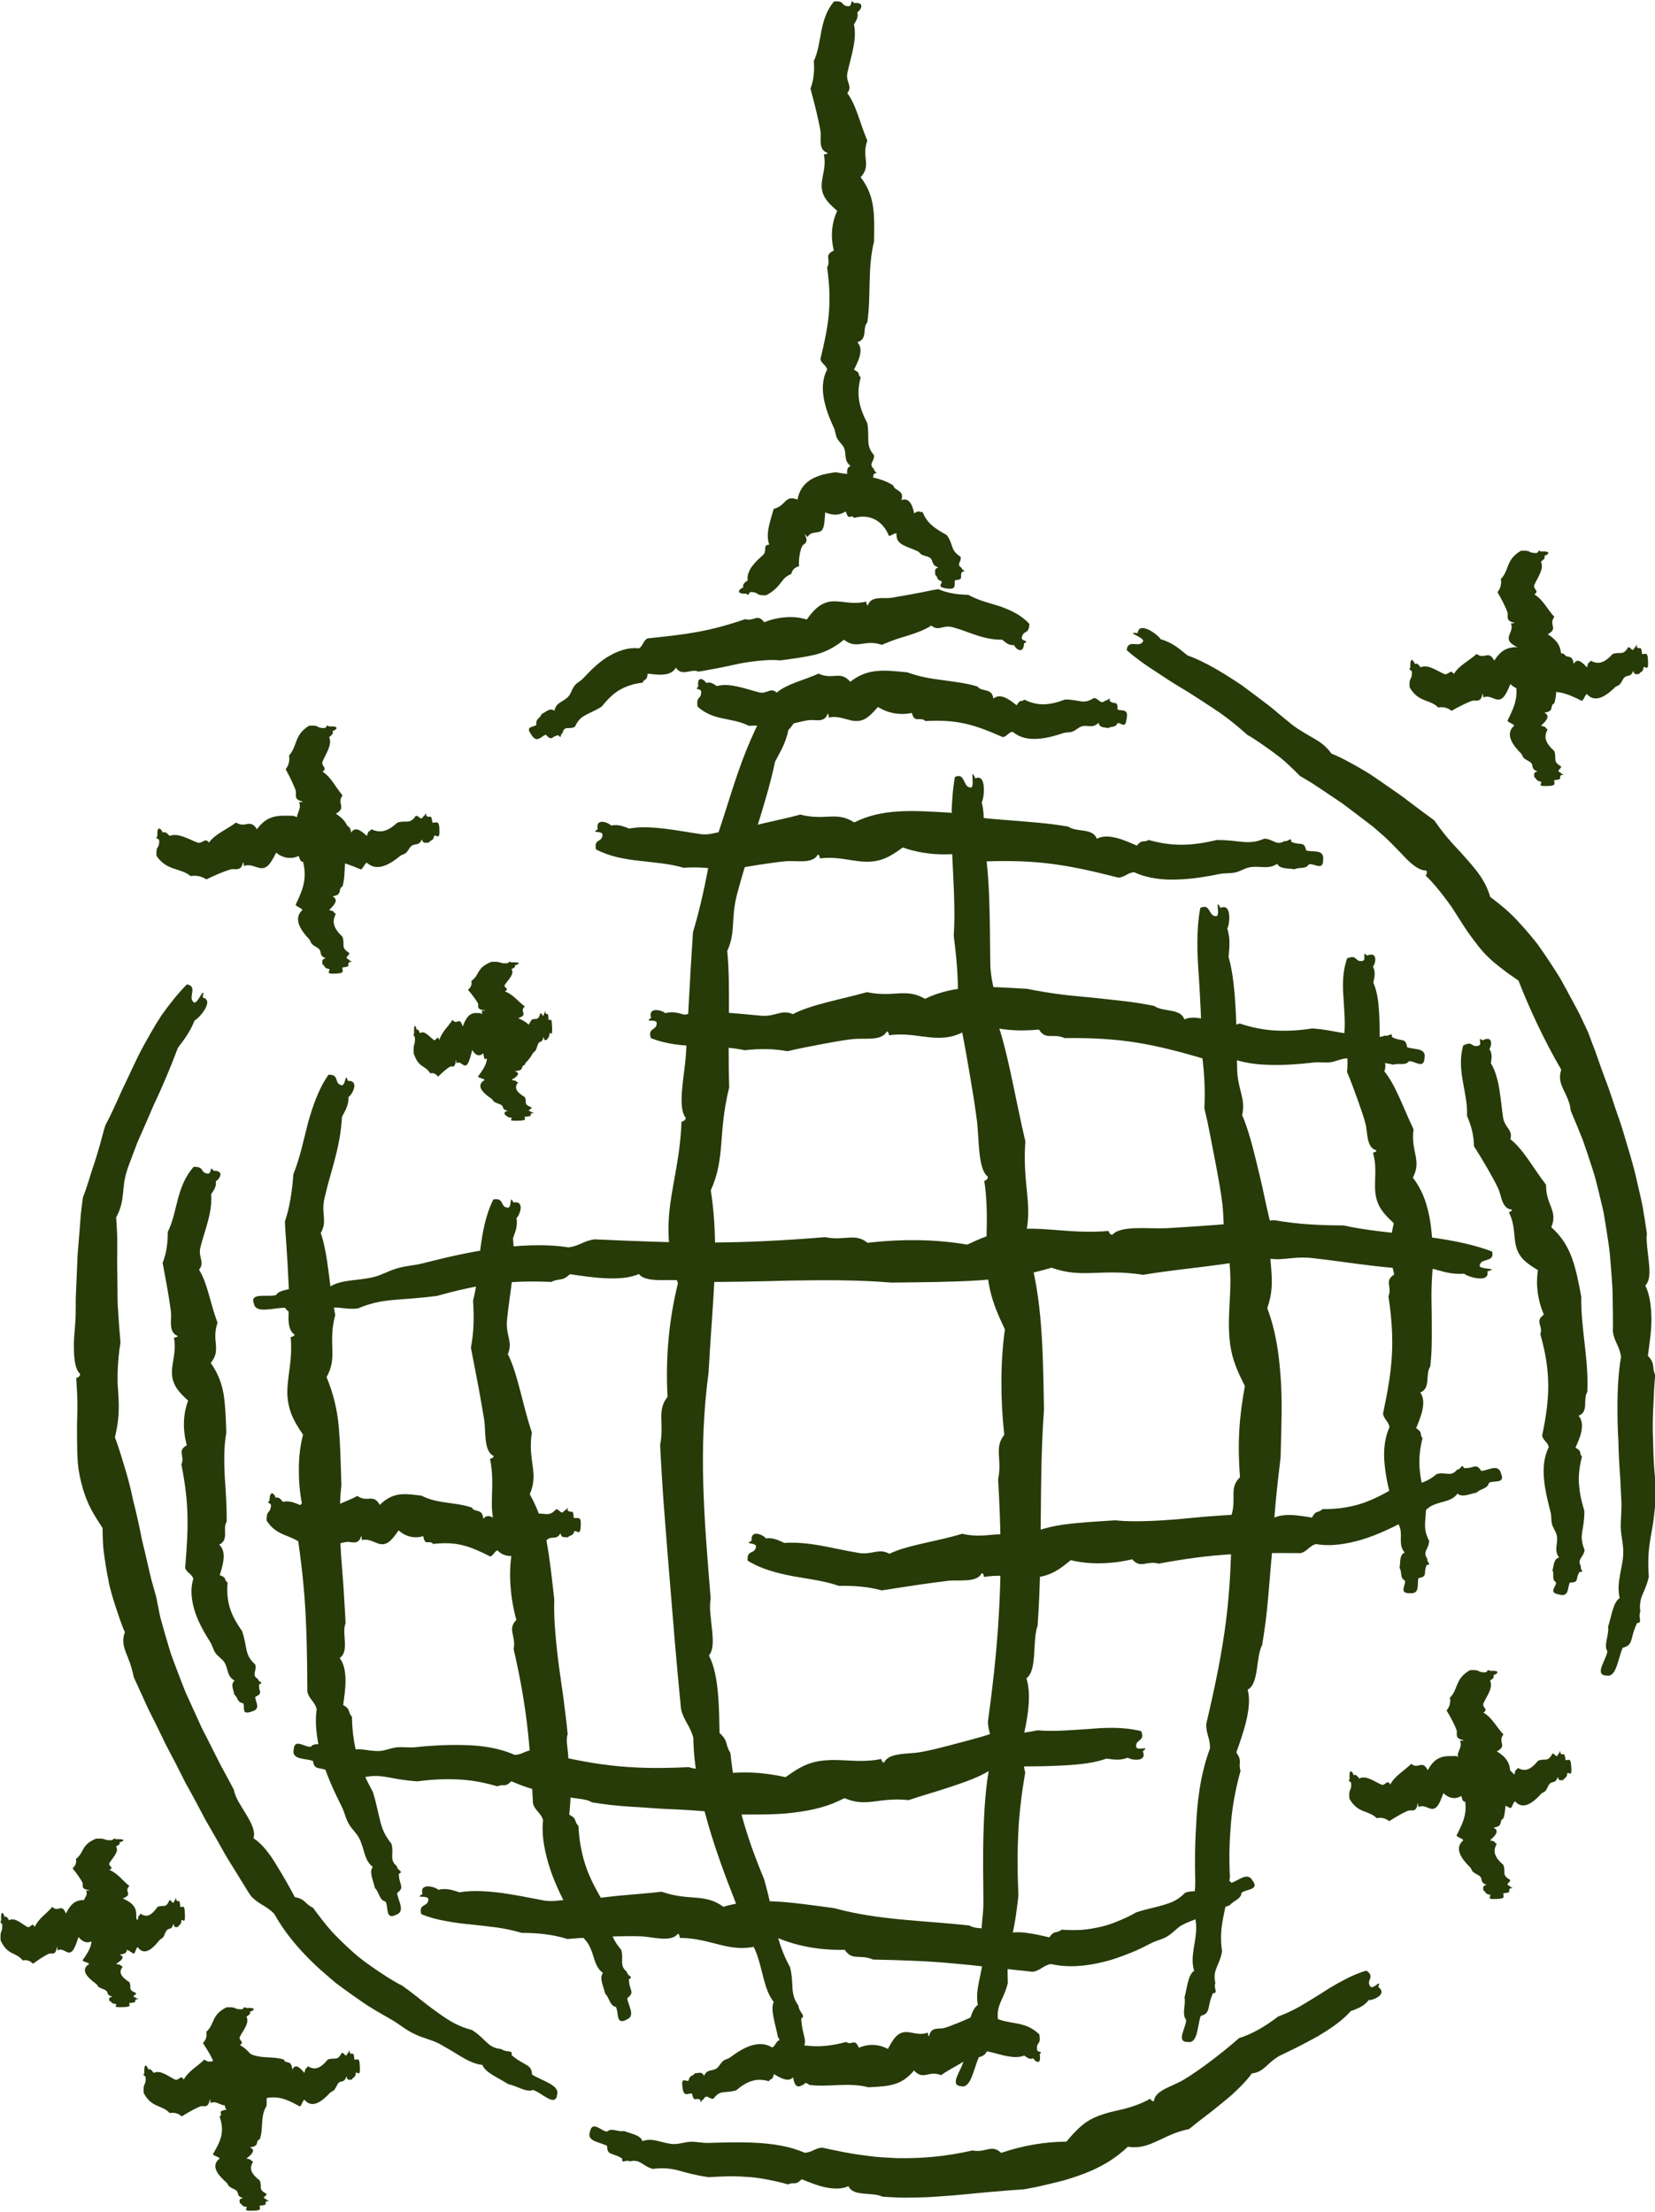 <svg width="475" height="635" viewBox="0 0 475 635" fill="none" xmlns="http://www.w3.org/2000/svg">
<g clip-path="url(#clip0_276_3013)">
<path fill-rule="evenodd" clip-rule="evenodd" d="M247 142.52C243.53 142.93 245.66 140.79 245.07 139.89C243.48 139.45 244.03 138.03 243.16 137.26C243.27 136 242.63 134.39 244.12 133.75C242.08 132.22 243.06 130.38 242.2 128.49C241.8 127.61 240.82 126.86 240.28 125.86C239.73 124.85 239.83 123.9 239.32 122.79C237.28 118.41 234.53 111.45 237.39 106.13C237.23 104.88 235.63 104.3 235.48 103.06C237.93 92.94 238.81 87.12 237.39 76.75C238.67 74.53 236.27 73.34 239.32 71.92C238.35 68 238.65 64.06 240.28 60.52C238.63 59.09 237.18 57.73 236.44 56.14C234.63 52.26 237.49 49.06 236.44 44.3C236.47 44.44 237.97 44.07 237.4 43.86C234.75 42.89 235.78 39.64 235.49 37.72C235.06 34.99 233.87 29.99 232.61 25.44C233.53 23.08 233.8 20.43 233.57 17.54C236.06 12.12 234.94 5.78 239.34 0.44C242.42 0.06 241.32 1.58 243.18 1.76C244.95 2.17 243.77 -0.75 245.09 0.88C248.63 0.48 246.84 3.19 246.05 3.51C246.47 5.02 245.67 5.97 245.09 7.02C246.06 11.28 244.17 16.41 243.18 21.05C242.73 23.65 244.79 24.69 243.18 26.75C245.76 30.1 246.85 35.58 248.93 40.35C247.18 45.25 250.21 47.33 247.02 50.88C251.21 56.35 250.97 61.55 250.86 69.3C248.93 77.14 250.07 84.46 248.93 92.54C247.39 94.18 249.18 97.33 246.05 98.24C248.16 100.38 246.14 104.02 245.09 106.14C247.22 107.16 245.94 107.31 247.02 108.33C245.78 112.98 246.39 116.64 248.93 121.49C249.69 126.2 248.29 127.6 250.86 130.7C250.99 132.54 249.11 133.15 250.86 134.65C250.65 135.4 252.49 135.78 250.86 135.96C250.01 137.87 251.69 138.39 248.93 139.03C248.63 140.35 250 142.44 247.02 142.54L247 142.52Z" fill="#273B09"/>
<path fill-rule="evenodd" clip-rule="evenodd" d="M271.84 168.94C268.39 168.53 270.73 167.55 270.21 166.84C268.64 166.39 269.3 165.56 268.41 165.06C268.55 164.29 267.85 163.41 269.3 162.89C268.25 162.5 267.9 162.07 267.73 161.57C267.52 161.09 267.45 160.54 266.91 160.12C266.38 159.73 265.36 159.59 264.68 159.28C264 158.97 263.94 158.48 263.25 158.18C261.89 157.58 260.26 157.04 259.09 156.4C257.9 155.73 257.21 154.93 257.3 153.12C256.79 152.88 255.58 153.99 255.13 153.82C254.26 151.67 252.9 150.09 251.24 149.19C249.58 148.29 247.53 148.01 245.12 148.67C244.62 148.01 244.2 148.31 243.86 148.38C243.51 148.44 243.22 148.31 242.74 146.82C241.8 147.37 240.9 147.7 239.95 147.75C238.99 147.74 238.01 147.61 236.85 147.09C236.68 148.89 236.65 150.51 236.3 151.43C236.09 152.01 235.82 152.36 235.46 152.54C235.11 152.73 234.67 152.75 234.24 152.84C233.8 152.91 233.32 152.97 232.87 153.14C232.43 153.32 232.05 153.66 231.77 154.19C231.8 154.13 230.74 153.05 231.02 153.56C231.65 154.73 231.56 155.34 231.26 155.77C230.96 156.2 230.38 156.41 230.21 156.84C229.64 157.98 229.17 160.43 229.33 162.55C228.72 162.7 228.22 162.98 227.81 163.36C227.46 163.76 227.22 164.26 227.07 164.81C226.31 165.06 225.75 165.47 225.23 165.92C224.77 166.39 224.4 166.93 223.94 167.46C223.55 168.01 223.1 168.56 222.44 169.12C221.85 169.69 221.04 170.26 219.89 170.89C216.8 170.99 217.96 170.21 216.11 169.99C214.36 169.62 215.41 171.48 214.16 170.42C210.61 170.54 212.53 168.76 213.34 168.67C212.98 167.63 213.95 167.13 214.61 166.59C214.48 165.89 214.55 165.17 214.82 164.49C215.08 163.81 215.4 163.12 215.89 162.51C216.37 161.89 216.9 161.3 217.44 160.75C218.02 160.22 218.6 159.71 219.11 159.21C219.64 158.63 219.58 158.01 219.6 157.44C219.63 156.89 219.75 156.39 220.78 156.34C219.67 153.26 221.02 149.81 222.05 146.09C223.87 145.6 224.6 144.68 225.39 143.92C226.14 143.14 227.08 142.68 228.88 143.42C229.38 140.71 230.74 138.92 232.62 137.73C233.55 137.11 234.67 136.73 235.85 136.33C237.06 136.01 238.41 135.75 239.85 135.56C242.89 136.13 245.58 136.29 248.33 136.69C251.05 137.1 253.84 137.72 256.36 139.33C256.63 140.25 257.42 140.52 258.07 140.99C258.72 141.44 259.2 142.11 258.7 143.61C259.83 143.04 260.74 143.55 261.32 144.43C261.93 145.29 262.19 146.51 262.36 147.35C264.27 146.21 263.51 147.23 264.75 146.94C266.14 150.15 267.83 151.43 271.71 153.58C272.79 155.03 273.01 156.21 273.37 157.14C273.71 158.1 274.2 158.82 275.69 159.83C275.89 160.56 275.5 161.13 275.33 161.61C275.16 162.09 275.15 162.5 276.06 163.06C275.89 163.68 277.75 163.96 276.11 164.15C275.68 164.95 275.88 165.45 275.84 165.82C275.78 166.19 275.49 166.43 274.1 166.57C273.76 167.54 274.77 169.45 271.85 168.93L271.84 168.94Z" fill="#273B09"/>
<path fill-rule="evenodd" clip-rule="evenodd" d="M152.55 210.97C150.42 208.18 153.44 208.94 153.97 207.98C153.59 206.37 155.16 206.13 155.45 204.97C156.66 204.43 157.84 203.04 159.12 204.03C159.61 201.5 161.8 201.51 163.2 199.86C163.86 199.09 164.14 197.85 164.87 196.89C165.59 195.9 166.57 195.6 167.45 194.65C169.18 192.8 171.48 190.4 174.23 188.66C177 186.98 180.13 185.73 183.32 186.13C184.54 185.55 184.61 183.84 185.85 183.26C197.09 182.08 203.21 181.39 213.89 177.73C216.47 178.53 217.31 175.92 219.34 178.63C221.32 177.8 223.39 177.35 225.45 177.19C227.51 177.04 229.55 177.2 231.53 177.85C232.85 176.05 234.17 174.46 235.81 173.54C236.82 172.99 237.8 172.7 238.8 172.63C239.8 172.57 240.8 172.66 241.83 172.78C243.89 173.02 246.06 173.31 248.62 172.68C248.47 172.71 248.92 174.21 249.13 173.63C250.09 170.96 253.67 171.94 255.76 171.61C257.25 171.35 259.37 170.98 261.73 170.57C262.92 170.34 264.18 170.09 265.45 169.85C266.09 169.72 266.74 169.59 267.38 169.45C268.02 169.34 268.67 169.23 269.3 169.12C271.84 170.24 274.72 170.69 277.9 170.75C280.73 172.35 283.88 173.05 286.96 174.04C290.02 175.14 293.03 176.47 295.45 179.11C295.27 182.2 293.89 180.86 293.37 182.65C292.62 184.32 295.85 183.66 293.93 184.68C293.68 188.22 291.26 186.01 291.06 185.18C289.45 185.34 288.61 184.39 287.62 183.63C285.37 183.69 282.98 183.23 280.56 182.45C279.35 182.07 278.13 181.62 276.91 181.17C275.69 180.71 274.47 180.36 273.28 180.01C270.58 179.36 269.37 181.33 267.3 179.57C265.47 180.78 263.13 181.65 260.65 182.43C259.41 182.84 258.13 183.16 256.85 183.63C255.58 184.09 254.31 184.57 253.1 185.11C248.02 183.38 246.05 186.63 242.22 183.64C239.55 185.84 236.95 187.17 234.02 187.92C231.08 188.62 227.84 189.06 223.95 189.58C221.9 189.36 219.93 189.48 217.98 189.67C216.03 189.87 214.11 190.14 212.19 190.5C210.29 190.91 208.38 191.34 206.43 191.73C205.45 191.91 204.47 192.09 203.47 192.27C202.48 192.47 201.47 192.65 200.44 192.8C198.4 191.79 195.81 194.39 193.98 191.67C192.52 194.39 188.36 193.65 185.9 193.38C185.61 195.71 185.04 194.58 184.43 195.97C181.98 196.25 179.91 196.89 178 197.96C176.09 199.03 174.41 200.72 172.66 202.85C171.64 203.51 170.75 203.96 169.97 204.32C169.19 204.69 168.54 205.01 167.95 205.33C166.77 205.99 165.86 206.76 165.03 208.61C163.44 209.56 161.97 208.12 161.47 210.42C160.71 210.61 161.24 212.41 160.31 211.07C158.21 211.26 158.57 212.99 156.65 210.9C155.32 211.3 154.14 213.51 152.55 210.98V210.97Z" fill="#273B09"/>
<path fill-rule="evenodd" clip-rule="evenodd" d="M159.89 601.42C159.32 605.03 155.29 600.52 152.94 599.95C151.18 600.8 148.08 598.65 145.94 598.31C143.14 596.52 139.14 594.89 138.48 592.77C136.25 592.53 134.25 591.51 132.23 590.31C131.23 589.7 130.2 589.07 129.15 588.43C128.62 588.11 128.08 587.81 127.54 587.51C127.01 587.19 126.46 586.88 125.89 586.59C123.77 585.52 121.59 585.12 119.12 583.96C116.59 582.83 114.71 581.09 112.08 579.6C109.5 578.11 106.45 576.47 103.47 574.33C101.95 573.29 100.39 572.19 98.81 571.04C98.03 570.46 97.23 569.87 96.43 569.28C95.67 568.64 94.91 567.99 94.15 567.34C88 562.16 82.33 555.93 78.78 549.5C76.53 547 74.28 546.78 72.01 544.25C71.01 542.84 70.2 541.35 69.31 539.97C68.45 538.57 67.61 537.21 66.79 535.88C65.99 534.54 65.12 533.28 64.41 531.95C63.67 530.64 62.95 529.36 62.24 528.1C61.52 526.85 60.81 525.61 60.11 524.39C59.76 523.78 59.41 523.18 59.06 522.58C58.72 521.98 58.41 521.35 58.09 520.74C56.81 518.3 55.52 515.91 54.21 513.54L53.22 511.76L52.31 509.93C51.69 508.72 51.07 507.49 50.44 506.26C49.19 503.79 47.78 501.35 46.57 498.69C45.3 496.06 43.96 493.36 42.53 490.53C41.21 487.64 39.84 484.62 38.38 481.43C38.25 480.68 38.08 479.98 37.89 479.34C37.72 478.69 37.54 478.08 37.34 477.51C36.95 476.37 36.51 475.37 36.15 474.42C35.43 472.52 35.01 470.79 35.84 468.52C35.27 467.32 34.85 466.07 34.4 464.83C33.96 463.59 33.54 462.34 33.13 461.09C32.34 458.58 31.54 456.09 31.1 453.54C30.59 451.01 30.18 448.49 29.85 446C29.77 445.38 29.69 444.76 29.63 444.15C29.6 443.53 29.56 442.91 29.53 442.3C29.48 441.07 29.45 439.85 29.44 438.65C28.3 436.92 27.2 435.19 26.21 433.38C25.25 431.57 24.5 429.65 23.85 427.55C23.1 424.99 22.55 422.5 22.34 420C22.15 417.5 22.12 415.01 22.11 412.45C22.11 411.17 22.08 409.87 22.11 408.54C22.16 407.21 22.2 405.85 22.21 404.45C22.22 403.05 22.21 401.61 22.14 400.12C22.09 398.63 21.93 397.08 21.87 395.46C21.89 395.84 23.42 394.85 22.86 394.28C21.57 392.95 21.23 390.07 21.2 386.87C21.2 386.07 21.19 385.25 21.24 384.43C21.31 383.61 21.37 382.79 21.43 381.99C21.56 380.39 21.69 378.85 21.71 377.54C21.72 376.61 21.73 375.58 21.74 374.47C21.74 373.91 21.74 373.34 21.74 372.74C21.77 372.15 21.8 371.53 21.82 370.9C21.93 368.37 22.04 365.56 22.17 362.6C22.2 361.86 22.23 361.1 22.26 360.34C22.32 359.58 22.39 358.82 22.45 358.05C22.58 356.5 22.7 354.93 22.83 353.35C22.95 351.76 23.08 350.16 23.2 348.57C23.37 346.98 23.58 345.41 23.77 343.84C24.35 342.3 24.91 340.71 25.43 339.06C25.68 338.24 25.94 337.4 26.2 336.55C26.48 335.71 26.76 334.86 27.05 334C27.61 332.27 28.15 330.5 28.66 328.67C29.2 326.85 29.62 324.95 30.23 323.06C32.02 319.72 33.55 316.16 35.19 312.56C36.93 309.01 38.55 305.33 40.36 301.76C42.28 298.24 44.2 294.73 46.35 291.46C48.63 288.25 51.04 285.23 53.65 282.57C56.82 283.14 54 286.22 55.42 287.51C56.49 289.3 58.96 281.92 58.17 286.36C61.76 287.12 56.96 292.52 55.87 292.91C54.38 296.56 52.76 298.51 51.07 300.77C49.1 306 46.76 311.66 44.05 317.35C42.83 320.25 41.55 323.17 40.26 326.07C39.58 327.51 39.04 329 38.48 330.46C37.93 331.93 37.38 333.39 36.84 334.83C36.28 336.45 35.9 337.86 35.69 339.16C35.5 340.46 35.41 341.63 35.29 342.74C35.05 344.97 34.71 346.97 33.33 349.47C33.51 351.77 33.67 354.4 33.66 357.22C33.66 358.63 33.66 360.09 33.62 361.59C33.61 363.09 33.67 364.64 33.68 366.21C33.7 367.78 33.71 369.37 33.73 370.98C33.73 372.58 33.74 374.2 33.87 375.82C34.07 379.06 34.29 382.27 34.58 385.36C34.06 388.49 33.86 391.2 33.78 393.63C33.75 394.84 33.73 395.99 33.76 397.08C33.83 398.17 33.89 399.22 33.96 400.23C34.24 404.3 34.14 407.91 32.98 412.6C34.32 416.07 35.22 419.48 36.3 422.92C36.8 424.64 37.25 426.39 37.66 428.16C37.85 429.05 38.05 429.94 38.25 430.85C38.47 431.75 38.7 432.66 38.93 433.58C39.37 435.42 39.79 437.31 40.19 439.26C40.39 440.23 40.59 441.22 40.79 442.23C41.03 443.23 41.28 444.24 41.53 445.27C42.01 447.34 42.5 449.47 43.02 451.7C43.25 452.82 43.57 453.94 43.9 455.08C44.22 456.22 44.55 457.39 44.88 458.58C45.12 459.81 45.36 461.04 45.59 462.27L45.97 464.1L46.46 465.89C47.12 468.27 47.81 470.64 48.52 472.99C49.17 475.36 50.14 477.62 50.98 479.91L52.3 483.34C52.75 484.48 53.16 485.63 53.69 486.74C54.71 488.97 55.72 491.21 56.75 493.46C57.28 494.58 57.73 495.73 58.32 496.82C58.89 497.93 59.45 499.03 60.02 500.15C61.17 502.37 62.25 504.65 63.43 506.9C64.66 509.13 65.88 511.39 67.09 513.7C67.32 514.8 67.79 516.04 68.48 517.25C69.17 518.46 69.98 519.72 70.72 520.95C72.2 523.41 73.36 525.79 72.75 527.67C75.27 529.31 77.51 532.29 79.44 535.54C81.44 538.73 83.28 542.08 84.62 544.58C87.91 545.28 87.24 546.38 89.82 547.64C91.62 550.08 93.37 552.36 95.22 554.46C97.14 556.49 99.09 558.4 101.14 560.22C103.14 562.09 105.42 563.69 107.78 565.32C110.17 566.92 112.62 568.6 115.49 570.04C117.96 571.82 119.92 573.36 121.6 574.72C123.29 576.07 124.8 577.13 126.17 578.13C128.96 580.09 131.41 581.68 135.48 582.75C137.47 584 138.53 585.23 139.62 586.23C140.16 586.73 140.71 587.18 141.38 587.54C142.06 587.88 142.88 588.11 143.93 588.22C145.47 589.37 147.25 588.29 146.81 589.93C148.69 591.54 150.13 592.15 151.1 592.76C152.08 593.36 152.62 593.91 152.69 595.51C155.58 597.36 160.93 598.62 159.84 601.42H159.89Z" fill="#273B09"/>
<path fill-rule="evenodd" clip-rule="evenodd" d="M460.99 480.98C457.39 480.79 461.14 476.34 461.33 473.96C460.16 472.39 461.9 469.16 461.53 467.02C462.5 463.98 462.99 459.91 464.87 458.73C464.33 456.59 464.54 454.46 464.93 452.25C465.14 451.15 465.35 450.02 465.56 448.87C465.66 448.29 465.76 447.72 465.82 447.13C465.87 446.54 465.89 445.94 465.89 445.33C465.89 443.06 465.26 441.04 465.17 438.5C465.13 435.95 465.48 433.6 465.34 430.79C465.16 428.02 465.12 424.88 464.83 421.5C464.72 419.81 464.63 418.07 464.56 416.31C464.54 415.43 464.51 414.53 464.49 413.63C464.44 412.73 464.39 411.82 464.34 410.91C464.11 403.63 464.1 396.16 465.25 389.54C464.91 386.48 463.23 385.14 462.9 382.12C462.99 379.01 462.88 376.07 462.86 373.23C462.87 370.39 462.66 367.7 462.45 365.07C462.34 363.76 462.24 362.47 462.14 361.19C462.04 359.91 461.92 358.65 461.72 357.41C461.36 354.92 460.99 352.48 460.58 350.03L460.27 348.19L459.86 346.37C459.57 345.15 459.28 343.93 458.99 342.7C458.37 340.24 457.82 337.72 456.94 335.19C456.12 332.65 455.24 330.03 454.3 327.29C453.23 324.6 452.06 321.8 450.82 318.86C450.74 318.16 450.62 317.52 450.47 316.92C450.3 316.33 450.09 315.79 449.88 315.28C449.46 314.26 449 313.38 448.61 312.54C447.84 310.85 447.37 309.31 448.09 307.08C443.18 298.61 439.08 289.83 435.81 281.48C434.18 280.38 432.63 279.31 431.15 278.14C429.65 276.99 428.14 275.8 426.75 274.38C425.03 272.67 423.69 270.84 422.35 269.03C421 267.23 419.79 265.34 418.56 263.39C417.94 262.42 417.33 261.4 416.66 260.41C415.96 259.43 415.24 258.44 414.47 257.43C413.7 256.42 412.89 255.4 412.01 254.37C411.12 253.35 410.22 252.27 409.11 251.3C409.37 251.54 409.89 249.88 409.11 249.87C407.31 249.86 405.28 248.22 403.28 246.16C402.79 245.64 402.28 245.1 401.77 244.57C401.25 244.04 400.74 243.52 400.23 243C399.22 241.97 398.26 240.98 397.38 240.2C396.75 239.65 396.06 239.04 395.31 238.39C394.93 238.07 394.54 237.73 394.14 237.38C393.72 237.05 393.28 236.71 392.84 236.37C391.04 235 389.05 233.49 386.94 231.89C386.41 231.5 385.88 231.1 385.34 230.69C384.78 230.31 384.21 229.93 383.64 229.54C382.5 228.77 381.34 228 380.17 227.21C379 226.43 377.83 225.65 376.66 224.87C375.47 224.13 374.25 223.43 373.06 222.72C372.06 221.68 371 220.64 369.89 219.61C369.33 219.09 368.76 218.58 368.17 218.06C367.57 217.56 366.94 217.09 366.3 216.6C365.02 215.64 363.7 214.68 362.32 213.73C360.93 212.8 359.54 211.79 358 210.96C355.53 208.73 352.84 206.53 349.96 204.5C347.03 202.55 344.03 200.57 340.99 198.65C337.9 196.83 334.85 194.91 331.9 192.91C328.89 191.02 326.03 188.97 323.38 186.64C323.64 183.4 326.74 185.92 327.86 184.38C329.51 183.16 322.22 181.33 326.54 181.73C326.91 178.04 332.68 182.46 333.1 183.49C336.85 184.57 338.66 186.47 340.82 188.14C345.97 189.99 351.09 193.18 356.17 196.55C358.65 198.35 361.11 200.22 363.54 202.07C364.77 202.97 365.93 203.97 367.08 204.94C368.24 205.9 369.39 206.85 370.53 207.79C371.81 208.82 373.01 209.54 374.08 210.2C375.14 210.87 376.12 211.4 377.05 211.94C378.9 213.02 380.55 214.12 382.14 216.33C384.21 217.13 386.42 218.31 388.82 219.65C390.02 220.32 391.25 221.04 392.51 221.8C393.76 222.57 394.99 223.45 396.26 224.31C397.53 225.19 398.82 226.08 400.12 226.99C401.43 227.89 402.75 228.81 404 229.8C406.55 231.74 409.12 233.68 411.67 235.51C413.48 238.16 415.19 240.26 416.81 242.06C417.62 242.97 418.41 243.79 419.16 244.59C419.89 245.41 420.58 246.19 421.25 246.95C423.92 250.02 426.32 252.8 427.71 257.47C430.62 259.67 433.43 261.95 435.83 264.64C437.06 265.96 438.26 267.33 439.45 268.76C440.03 269.48 440.62 270.21 441.22 270.94C441.77 271.7 442.32 272.48 442.87 273.28C443.96 274.87 445.05 276.52 446.15 278.23C446.7 279.09 447.26 279.95 447.8 280.86C448.31 281.78 448.83 282.71 449.35 283.66C450.38 285.57 451.45 287.55 452.56 289.61C453.13 290.63 453.63 291.71 454.15 292.81C454.67 293.91 455.2 295.03 455.74 296.18C456.19 297.38 456.64 298.58 457.09 299.77L457.78 301.54L458.4 303.34C459.23 305.73 460.08 308.08 460.96 310.42C461.89 312.74 462.58 315.13 463.4 317.47C464.17 319.83 465.06 322.14 465.77 324.52C467.14 329.29 468.73 334.02 469.79 338.96C470.36 341.42 470.97 343.89 471.46 346.41C471.89 348.94 472.3 351.5 472.68 354.09C472.5 355.2 472.63 356.5 472.75 357.9C472.87 359.3 473.08 360.77 473.23 362.19C473.53 365.03 473.61 367.67 472.21 369.03C473.55 371.61 473.96 375.32 473.98 379.03C473.92 382.75 473.3 386.48 472.96 389.19C475.26 391.69 473.95 392.15 475.06 394.73C474.78 397.72 474.64 400.54 474.55 403.28C474.38 406.03 474.32 408.7 474.38 411.4C474.5 414.1 474.49 416.82 474.66 419.67C474.8 422.51 475.17 425.49 475.33 428.67C475.12 431.71 474.85 434.22 474.58 436.38C474.29 438.54 473.88 440.35 473.63 442.05C473.06 445.44 472.94 448.38 473.22 452.59C472.74 454.95 471.96 456.4 471.4 457.79C471.12 458.49 470.89 459.16 470.79 459.93C470.66 460.69 470.63 461.54 470.79 462.6C470.06 464.42 471.56 465.89 469.86 465.9C468.77 468.18 468.54 469.76 468.19 470.88C467.83 471.99 467.3 472.63 465.73 473C464.36 476.15 463.91 481.75 461.02 480.96L460.99 480.98Z" fill="#273B09"/>
<path fill-rule="evenodd" clip-rule="evenodd" d="M169.32 611.99C170.01 608.53 172.58 611.85 174.25 611.89C175.54 610.69 177.57 612.13 179.11 611.72C181.09 612.55 183.85 612.86 184.39 614.64C187.52 613.48 190.15 615.41 193.47 615.48C195.02 615.5 196.5 614.89 198.24 614.82C199.99 614.77 201.52 615.21 203.43 615.15C207.21 615.05 212.03 614.84 216.89 615.11C221.76 615.38 226.69 616.08 230.9 617.96C232.96 617.99 234.06 616.49 236.09 616.53C240.16 617.41 243.84 618.2 247.33 618.63C249.08 618.85 250.77 619.13 252.45 619.23C254.13 619.35 255.78 619.45 257.44 619.52C264.07 619.63 270.79 619.19 279.16 617.31C282.98 618.1 284.52 615.35 287.34 618.01C293.57 615.88 299.95 614.82 306.07 614.78C307 613.67 307.91 612.62 308.87 611.67C309.82 610.71 310.82 609.8 311.95 609.06C313.33 608.14 314.73 607.57 316.15 607.07C317.57 606.57 319.02 606.21 320.53 605.87C321.28 605.69 322.06 605.54 322.84 605.33C323.61 605.12 324.4 604.88 325.2 604.62C326.8 604.07 328.48 603.44 330.17 602.42C329.97 602.54 331.11 603.68 331.2 603.01C331.42 601.47 332.83 600.41 334.54 599.54C336.26 598.69 338.21 597.89 339.57 597.1C343.43 594.84 350.07 589.95 355.64 585.05C359.37 583.88 363.12 581.73 366.81 578.88C368.93 578.1 371.05 577.1 373.11 575.95C375.14 574.75 377.18 573.49 379.23 572.21C381.24 570.89 383.31 569.64 385.46 568.52C387.57 567.36 389.78 566.38 392.18 565.69C394.76 567.5 392.12 568.42 393.15 569.99C393.82 571.77 396.72 567.56 395.56 570.39C398.49 572.51 393.78 574.36 392.86 574.12C391.24 576.2 389.42 576.6 387.68 577.32C385.24 580.08 381.88 582.34 378.36 584.46C376.56 585.47 374.71 586.43 372.89 587.38C371.07 588.33 369.18 589.16 367.42 590.06C366.44 590.57 365.7 591.14 365.05 591.68C364.39 592.21 363.85 592.74 363.31 593.22C362.23 594.19 361.16 594.98 359.26 595.22C358.38 596.51 357.21 597.78 355.88 599.12C355.22 599.78 354.51 600.46 353.78 601.14C353.04 601.81 352.25 602.45 351.44 603.12C349.82 604.43 348.15 605.84 346.41 607.14C344.68 608.45 342.95 609.79 341.3 611.16C339.17 611.62 337.45 612.21 335.95 612.85C335.2 613.17 334.51 613.5 333.85 613.82C333.18 614.13 332.54 614.42 331.92 614.71C329.43 615.83 327.14 616.76 323.7 616.24C319.98 619.82 315.81 622.19 310.96 624.05C308.52 624.93 305.94 625.83 303.09 626.48C301.67 626.82 300.2 627.16 298.67 627.53C297.14 627.89 295.53 628.15 293.86 628.48C286.93 628.91 280.35 629.59 273.71 630.21C270.38 630.42 267.05 630.77 263.65 630.8C261.95 630.83 260.25 630.89 258.52 630.85C256.8 630.79 255.05 630.71 253.3 630.59C251.87 629.87 249.8 629.89 247.88 629.7C245.97 629.52 244.21 629.15 243.5 627.55C241.63 628.5 239.12 628.37 236.67 627.85C234.22 627.29 231.83 626.26 230.09 625.58C228.13 627.54 228 626.22 226.14 627.06C224.19 626.49 222.34 626.07 220.53 625.73C218.72 625.35 216.95 625.09 215.13 624.95C213.31 624.83 211.48 624.71 209.55 624.73C207.62 624.73 205.57 624.89 203.38 624.98C201.35 624.69 199.69 624.34 198.26 624.01C196.83 623.67 195.65 623.28 194.53 623.01C192.29 622.44 190.32 622.24 187.35 622.61C184.23 621.72 183.8 619.7 180.77 620.45C179.61 619.81 178.34 621.31 178.6 619.67C175.74 617.75 174.29 619 174.24 616C172.22 614.87 168.31 614.77 169.32 611.96V611.99Z" fill="#273B09"/>
<path fill-rule="evenodd" clip-rule="evenodd" d="M230.2 598.59C227.06 600.48 227.84 594.05 226.72 591.65C224.9 590.76 224.57 586.67 223.26 584.71C222.6 581.17 221.01 576.82 222.07 574.72C219.15 570.88 218.99 565.55 217.01 560.44C216.09 558.06 214.67 556.18 213.54 553.51C212.4 550.82 211.92 548.14 210.75 545.15C206.12 533.37 199.13 514.51 199 498.93C198.15 495.46 196.28 494.1 195.46 490.62C194.02 476.06 193.12 464.58 192.18 453.03C191.7 447.26 191.23 441.46 190.76 435.23C190.26 429 189.85 422.33 189.46 414.84C190.72 408.45 188.42 404.95 191.59 400.97C190.95 389.68 192.08 378.35 194.57 368.41C193.29 364.2 192.21 360.16 191.93 355.54C191.25 344.27 195.14 335.51 195.61 321.86C195.6 322.26 197.2 321.38 196.7 320.73C194.38 317.67 196.46 308.56 196.84 303.05C197.35 295.24 197.98 280.84 198.89 267.61C200.87 261.01 202.54 253.5 203.98 245.24C206.82 237.78 209.12 229.55 211.91 221.48C214.74 213.43 218.13 205.55 222.79 199.03C226.04 199.04 223.59 202.79 225.17 203.87C226.46 205.56 228.05 197.34 227.79 202.16C231.5 202.28 227.3 208.87 226.29 209.49C225.43 213.68 223.8 215.96 222.45 218.67C219.98 230.47 214.83 244.15 211.46 257C209.68 264.21 211.24 267.46 208.72 273.01C209.75 282.85 208.78 298.4 209.29 312.11C205.94 325.76 208.31 332.02 204.01 341.71C205.24 349.68 205.42 357.31 205.1 365.67C204.79 374.03 203.95 383.11 203.37 393.97C201.91 404.91 201.53 415.54 201.85 426.19C202.14 436.84 203.06 447.55 203.97 458.88C203.49 461.26 204.04 464.6 204.35 467.71C204.69 470.82 204.8 473.7 203.46 475.23C206.5 480.86 206.36 491.33 206.52 497.47C209.16 499.9 207.99 500.58 209.63 503.2C211.04 516.39 213.91 526.49 219.32 539.47C222.91 552.44 222.38 556.64 226.77 564.76C228.01 569.86 226.54 571.97 229.16 575.77C229.41 577.9 231.44 578.59 229.95 579.44C230.28 584.95 232.23 586.03 229.93 588.42C230.44 592.18 233.03 597.71 230.18 598.61L230.2 598.59Z" fill="#273B09"/>
<path fill-rule="evenodd" clip-rule="evenodd" d="M275.81 598.86C272.19 598.61 276.21 594.01 276.53 591.51C275.48 589.87 277.16 586.43 277 584.21C277.61 582.64 278.02 580.76 278.54 579.14C279.06 577.52 279.69 576.14 280.65 575.52C279.75 571.03 281.96 566.57 282.19 561.44C282.25 560.25 282.17 559.12 282.04 557.95C281.9 556.78 281.75 555.57 281.74 554.23C281.73 552.87 281.87 551.59 282.01 550.27C282.14 548.95 282.25 547.59 282.24 546.1C282.24 540.25 282.02 532.72 282.31 524.98C282.55 517.23 283.19 509.23 285.04 502.32C285.07 499.03 283.54 497.41 283.55 494.15C285.37 480.91 286.39 470.36 286.87 459.74C287.38 449.11 287.27 438.39 286.47 424.66C287.7 418.77 285.23 415.65 288.23 411.86C287.09 401.49 287.12 391.05 288.41 381.62C286.65 377.89 285.05 374.34 284.12 370.17C283 365.08 283.07 360.4 283.14 355.41C283.24 350.43 283.42 345.14 282.49 338.88C282.54 339.25 283.98 338.18 283.37 337.67C281.97 336.47 281.39 333.71 281.09 330.63C280.76 327.54 280.7 324.12 280.37 321.59C280.13 319.8 279.83 317.64 279.46 315.22C279.06 312.8 278.61 310.13 278.14 307.3C277.19 301.65 276.01 295.43 274.83 289.5C275.21 283.21 274.72 276.22 273.73 268.67C274.69 254.16 271.57 237.67 274.06 223.06C276.98 221.64 276.41 225.79 278.32 226.02C280.22 226.88 278.04 219.32 279.92 223.45C283.29 221.92 282.45 229.33 281.77 230.27C282.7 234.2 282.25 236.8 282 239.65C284.32 250.79 284.03 264.57 284.23 276.93C284.48 283.83 286.77 286.39 285.67 292.01C289.09 300.65 291.32 315.1 294.28 327.62C293.38 340.75 296.74 346.12 294.03 355.73C298.93 370.06 299.31 383.99 299.63 404.66C298.12 425.61 299.31 445.12 297.81 466.66C296.22 470.99 297.8 479.46 294.58 481.79C296.55 487.55 294.09 497.21 292.71 502.79C294.66 505.63 293.35 505.97 294.25 508.76C293.74 511.84 293.27 514.77 292.97 517.62C292.64 520.48 292.38 523.27 292.27 526.09C292.12 528.91 292.04 531.77 292.08 534.75C292.06 537.73 292.15 540.84 292.29 544.18C291.94 547.36 291.58 549.97 291.19 552.22C290.76 554.47 290.39 556.37 290.05 558.15C289.76 559.93 289.45 561.57 289.3 563.33C289.14 565.09 289.15 566.97 289.26 569.19C288.09 574.12 285.95 575.25 286.42 579.67C285.64 581.58 287.09 583.15 285.39 583.14C283.01 587.89 284.07 589.78 280.92 590.56C279.46 593.87 278.63 599.71 275.79 598.86H275.81Z" fill="#273B09"/>
<path fill-rule="evenodd" clip-rule="evenodd" d="M340.91 586.16C337.32 586.26 340.52 581.94 340.43 579.77C339.12 578.41 340.4 575.33 339.96 573.41C340.73 570.6 340.96 566.85 342.74 565.74C341.47 561.84 343.28 557.9 343.32 553.45C343.34 551.37 342.73 549.49 342.67 547.14C342.63 544.77 343.09 542.63 343.04 540.03C342.98 537.46 342.95 534.52 343 531.39C343.03 529.82 343.08 528.21 343.16 526.56C343.25 524.92 343.35 523.24 343.44 521.54C343.86 514.76 345.02 507.86 347.25 502.01C347.45 499.16 346.03 497.62 346.23 494.79C351.54 472.15 353.56 458.82 353.43 435.02C354.95 430 352.68 427.17 355.88 424.05C355.54 419.54 355.43 415.03 355.69 410.63C355.94 406.23 356.54 401.95 357.29 397.88C355.63 394.59 354.16 391.48 353.4 387.84C352.93 385.63 352.79 383.51 352.73 381.41C352.66 379.31 352.75 377.22 352.86 375.07C353.07 370.77 353.43 366.19 352.67 360.77C352.72 361.09 354.17 360.18 353.57 359.73C350.79 357.64 351.4 350.19 350.86 345.81C350.51 342.71 349.73 338.34 348.8 333.47C348.33 331.04 347.83 328.48 347.33 325.89C347.07 324.6 346.81 323.3 346.55 322C346.25 320.71 345.96 319.42 345.66 318.15C345.97 312.72 345.63 306.67 344.61 300.17C345 293.9 344.46 287.19 344.09 280.48C343.58 273.78 343.31 267.07 344.49 260.63C347.38 259.22 346.87 262.87 348.76 262.96C350.66 263.6 348.4 257.13 350.32 260.63C353.65 259.09 352.91 265.63 352.25 266.48C353.23 269.86 352.8 272.16 352.61 274.65C353.94 279.43 354.39 284.86 354.68 290.41C354.82 293.19 354.9 296 354.98 298.78C355.06 301.56 355 304.34 355.07 307.03C355.27 313.03 357.58 315.2 356.51 320.11C358.15 323.84 359.46 328.85 360.78 334.28C361.42 337 362.13 339.82 362.71 342.65C363.31 345.48 363.93 348.32 364.61 351.05C363.58 362.48 366.64 367.21 363.72 375.54C366.08 381.82 367.02 388.02 367.52 394.9C368.08 401.78 367.78 409.33 367.54 418.35C367.01 422.9 366.47 427.37 366.08 431.82C365.68 436.26 365.43 440.68 365.12 445.11C364.74 449.54 364.37 453.98 363.98 458.49C363.77 460.74 363.57 463.01 363.28 465.29C362.97 467.57 362.64 469.87 362.26 472.19C360.35 475.82 361.41 483.31 358.08 485.05C359.56 490.21 356.49 498.35 354.84 503.06C356.67 505.69 355.32 505.87 356.04 508.35C354.61 513.59 353.73 518.32 353.31 523.18C353.13 525.62 352.93 528.07 352.88 530.65C352.82 533.22 352.86 535.91 352.99 538.8C352.69 541.53 352.35 543.76 352.02 545.69C351.68 547.62 351.29 549.23 351.02 550.75C350.46 553.78 350.21 556.4 350.74 560.21C349.97 564.43 347.93 565.43 348.82 569.2C348.22 570.85 349.81 572.14 348.12 572.18C346.28 576.32 347.64 577.88 344.61 578.7C343.62 581.62 343.83 586.67 340.89 586.18L340.91 586.16Z" fill="#273B09"/>
<path fill-rule="evenodd" clip-rule="evenodd" d="M179.74 579.82C176.59 581.44 177.68 577.39 176.71 576.08C174.98 575.79 174.87 573.34 173.69 572.32C173.23 570.25 171.9 567.8 173.05 566.38C170.43 564.41 170.62 561.16 168.99 558.28C168.23 556.93 166.97 555.95 166.03 554.44C165.07 552.92 164.81 551.33 163.88 549.62C162.05 546.25 159.73 541.85 158.08 537.08C156.46 532.3 155.35 527.2 155.86 522.48C155.3 520.44 153.54 519.78 152.98 517.74C152.08 500.38 151.34 490.58 147.42 473.37C148.17 469.47 145.51 467.78 148.2 465.01C147.3 461.78 146.75 458.49 146.52 455.25C146.29 452.01 146.38 448.81 146.91 445.74C145.03 443.51 143.35 441.36 142.34 438.74C141.09 435.55 141.1 432.52 141.2 429.31C141.3 426.1 141.45 422.7 140.63 418.7C140.68 418.94 142.13 418.2 141.54 417.89C138.79 416.43 139.47 410.85 138.97 407.6C138.59 405.3 138.04 402.04 137.37 398.39C136.67 394.73 135.89 390.69 135.15 386.84C135.97 382.79 136.1 378.27 135.77 373.36C136.99 368.73 137.28 363.73 137.84 358.74C138.48 353.76 139.35 348.8 141.6 344.32C144.68 343.74 143.56 346.28 145.41 346.62C147.17 347.35 146.04 342.41 147.34 345.18C150.88 344.57 149.05 349.09 148.25 349.61C148.64 352.15 147.82 353.73 147.22 355.49C147.63 359.07 147.46 363.01 147.01 367.04C146.56 371.07 145.86 375.19 145.5 379.11C145.16 383.5 147.26 385.18 145.75 388.71C148.6 394.26 149.99 403.4 152.65 411.21C151.38 419.52 154.76 422.74 152.05 428.92C154.48 433.31 155.95 437.64 156.88 442.49C157.78 447.35 158.37 452.72 159.08 459.14C158.96 462.45 159.14 465.67 159.4 468.87C159.67 472.06 160.01 475.22 160.43 478.39C160.88 481.55 161.33 484.72 161.78 487.94C161.98 489.55 162.18 491.18 162.38 492.82C162.59 494.46 162.77 496.12 162.93 497.81C161.9 500.77 164.57 505.65 161.77 507.73C164.53 510.86 163.72 517.21 163.38 520.92C165.79 522.17 164.6 522.68 166.01 524.13C166.22 528.06 166.81 531.51 167.86 534.89C168.91 538.27 170.55 541.56 172.7 545.21C173.96 548.95 174.4 551.47 175.03 553.6C175.64 555.73 176.39 557.49 178.27 559.67C179.16 562.6 177.56 564.09 179.93 566.04C180.06 567.3 182.01 567.44 180.51 568.15C180.54 571.44 182.39 571.83 180.02 573.6C180.32 575.82 182.56 578.8 179.74 579.78V579.82Z" fill="#273B09"/>
<path fill-rule="evenodd" clip-rule="evenodd" d="M113.63 549.68C110.47 551.3 111.58 547.19 110.62 545.85C108.89 545.54 108.79 543.04 107.61 541.99C107.16 539.87 105.83 537.36 106.99 535.94C104.4 533.88 104.63 530.57 103.05 527.6C102.31 526.21 101.06 525.18 100.14 523.62C99.19 522.05 98.98 520.42 98.09 518.64C96.35 515.14 94.109 510.58 92.609 505.64C91.159 500.7 90.2 495.43 90.89 490.64C90.42 488.53 88.689 487.77 88.219 485.65C88.079 467.86 87.919 457.86 85.24 440.01C86.269 436.1 83.75 434.16 86.64 431.56C85.99 428.2 85.74 424.81 85.769 421.48C85.809 418.16 86.16 414.91 86.98 411.85C85.31 409.41 83.85 407.06 83.09 404.29C82.629 402.6 82.43 400.99 82.46 399.39C82.49 397.79 82.68 396.21 82.89 394.58C83.33 391.32 83.81 387.88 83.42 383.73C83.44 383.98 84.969 383.39 84.409 383.01C81.84 381.23 83.15 375.62 83.019 372.26C82.9 369.87 82.73 366.49 82.529 362.7C82.409 360.8 82.279 358.8 82.15 356.77C82.079 355.75 81.999 354.73 81.93 353.71C81.879 352.69 81.829 351.67 81.769 350.67C83.129 346.65 83.84 342.08 84.2 337.05C86.07 332.51 87.07 327.49 88.35 322.52C89.74 317.57 91.37 312.69 94.279 308.51C97.419 308.4 95.92 310.79 97.7 311.41C99.33 312.41 98.969 307.27 99.829 310.26C103.42 310.2 100.92 314.45 100.05 314.86C100.05 317.47 99 318.94 98.14 320.62C97.98 324.28 97.279 328.23 96.249 332.23C95.74 334.23 95.169 336.24 94.6 338.25C94.019 340.25 93.549 342.25 93.079 344.2C92.159 348.59 94.029 350.56 92.059 353.93C93.1 356.92 93.74 360.76 94.279 364.88C94.57 366.94 94.76 369.06 95.109 371.19C95.439 373.32 95.799 375.44 96.219 377.49C93.999 385.74 97.06 389.35 93.73 395.32C95.67 400.01 96.75 404.52 97.23 409.52C97.65 414.51 97.81 419.99 97.98 426.54C97.57 429.88 97.52 433.15 97.54 436.4C97.57 439.65 97.669 442.88 97.87 446.11C98.109 449.34 98.359 452.59 98.609 455.88C98.71 457.53 98.799 459.19 98.9 460.87C99.019 462.54 99.109 464.24 99.18 465.96C97.99 468.91 100.39 474.01 97.48 475.96C100.1 479.28 99.01 485.68 98.499 489.44C100.85 490.82 99.65 491.28 101.01 492.82C101.09 496.82 101.55 500.35 102.48 503.82C103.41 507.29 104.99 510.68 107.04 514.45C107.63 516.37 108.01 517.97 108.32 519.36C108.63 520.75 108.91 521.93 109.19 523.02C109.77 525.19 110.49 526.99 112.34 529.25C113.19 532.24 111.55 533.72 113.91 535.74C114.04 537.02 115.98 537.19 114.48 537.89C114.49 541.23 116.34 541.64 113.96 543.41C114.25 545.66 116.47 548.71 113.65 549.68H113.63Z" fill="#273B09"/>
<path fill-rule="evenodd" clip-rule="evenodd" d="M72.23 491.32C68.95 492.54 70.51 489.75 69.73 488.9C68.07 488.77 68.27 487.11 67.24 486.46C67.05 485.07 66.05 483.45 67.35 482.46C65.02 481.2 65.59 479 64.34 477.1C63.76 476.21 62.64 475.58 61.89 474.58C61.13 473.58 61.05 472.51 60.34 471.37C58.93 469.13 57.16 466.2 56.07 463.01C55 459.82 54.48 456.38 55.49 453.22C55.15 451.86 53.48 451.42 53.14 450.05C54.09 438.4 54.33 431.9 52.06 420.38C53.17 417.81 50.68 416.62 53.61 414.86C52.44 410.53 52.47 406.08 54 402.08C52.31 400.54 50.82 399.04 50.03 397.27C49.05 395.1 49.3 393.1 49.65 390.98C50 388.86 50.42 386.62 49.91 383.94C49.94 384.1 51.44 383.69 50.87 383.45C48.23 382.34 49.32 378.68 49.06 376.51C48.85 374.97 48.53 372.78 48.11 370.32C47.7 367.86 47.13 365.13 46.67 362.52C47.74 359.89 48.17 356.91 48.15 353.64C49.63 350.67 50.22 347.39 51.07 344.14C51.97 340.9 53.11 337.7 55.59 334.96C58.69 334.87 57.44 336.44 59.26 336.83C60.97 337.47 60.12 334.12 61.26 336.07C64.82 336.01 62.75 338.79 61.93 339.06C62.19 340.76 61.29 341.72 60.59 342.82C60.81 345.21 60.41 347.77 59.73 350.38C59.05 352.99 58.11 355.64 57.49 358.18C56.87 361.04 58.86 362.29 57.13 364.5C59.58 368.34 60.38 374.42 62.44 379.68C60.58 385.05 63.67 387.33 60.49 391.25C62.57 394.24 63.67 397.13 64.2 400.35C64.7 403.56 64.81 407.1 64.95 411.33C64.55 413.5 64.42 415.62 64.38 417.72C64.35 419.82 64.4 421.91 64.51 424C64.81 428.18 65.1 432.38 65.06 436.84C63.73 438.8 65.89 442.04 62.89 443.4C65.29 445.48 63.8 449.7 63.07 452.17C65.32 452.99 64.09 453.34 65.32 454.29C65.09 456.91 65.28 459.2 65.94 461.45C66.6 463.69 67.82 465.87 69.51 468.27C71.12 473.22 70.11 474.98 73.26 477.82C73.78 479.76 72.04 480.8 74.11 482.05C74.08 482.89 75.97 482.92 74.42 483.45C74.03 485.67 75.8 485.86 73.25 487.14C73.27 488.63 75.08 490.56 72.2 491.33L72.23 491.32Z" fill="#273B09"/>
<path fill-rule="evenodd" clip-rule="evenodd" d="M404.73 457.35C401.23 457.45 403.65 454.95 403.21 453.71C401.7 452.95 402.45 451.19 401.69 450.1C401.98 448.49 401.58 446.36 403.15 445.68C401.3 443.5 402.49 441.23 401.85 438.71C401.56 437.54 400.67 436.49 400.24 435.17C399.82 433.84 399.99 432.62 399.58 431.16C398.74 428.27 397.83 424.58 397.44 420.78C397.01 416.98 397.25 413.08 398.78 409.72C398.65 408.12 397.07 407.33 396.95 405.75C399.68 392.9 400.46 385.33 398.5 372.13C399.64 369.23 397.18 367.83 400.14 365.85C399.51 363.36 399.15 360.86 399.14 358.39C399.13 355.92 399.45 353.49 400.04 351.15C398.23 349.46 396.63 347.85 395.7 345.9C394.59 343.52 394.6 341.25 394.67 338.83C394.74 336.41 394.92 333.82 394.03 330.86C394.09 331.03 395.51 330.38 394.9 330.18C392.1 329.29 392.56 325.06 391.93 322.67C391.5 320.97 390.7 318.6 389.76 315.97C388.8 313.34 387.78 310.44 386.61 307.72C386.96 304.62 386.64 301.24 385.71 297.7C386.23 294.09 385.81 290.35 385.6 286.57C385.32 282.8 385.27 278.99 386.63 275.12C389.51 273.91 388.89 276.08 390.75 275.87C392.59 275.98 390.58 272.56 392.35 274.31C395.67 272.96 394.74 276.84 394.06 277.42C394.92 279.24 394.42 280.62 394.16 282.08C395.29 284.66 395.66 287.72 395.83 290.86C396.01 294 395.95 297.24 395.98 300.29C396.14 303.67 398.42 304.64 397.32 307.55C400.54 311.4 402.85 318.26 405.7 324.16C404.87 330.72 408.14 333.08 405.5 338.05C408.02 341.36 409.29 344.76 410.1 348.58C410.94 352.4 411.12 356.66 411.42 361.74C411.14 364.34 410.95 366.88 410.88 369.4C410.81 371.92 410.87 374.41 410.91 376.92C410.92 379.43 410.96 381.94 410.93 384.49C410.92 385.77 410.9 387.05 410.83 388.35C410.75 389.65 410.65 390.96 410.5 392.28C408.97 394.42 410.76 398.56 407.63 399.72C409.68 402.53 407.55 407.25 406.45 409.97C408.55 411.36 407.26 411.52 408.27 412.88C407.51 415.88 407.24 418.58 407.43 421.33C407.63 424.09 408.18 426.9 409.25 430.15C409.63 436.37 407.96 438.05 410.18 442.35C410.07 444.77 408.18 445.38 409.68 447.51C409.36 448.46 411.14 449.17 409.49 449.23C408.37 451.63 409.96 452.5 407.12 453.02C406.63 454.7 407.67 457.59 404.7 457.35H404.73Z" fill="#273B09"/>
<path fill-rule="evenodd" clip-rule="evenodd" d="M447.54 457.74C444.1 457.15 446.83 455.4 446.58 454.22C445.19 453.28 446.21 451.87 445.56 450.78C446.02 449.4 445.86 447.48 447.48 447.1C445.85 444.92 447.28 443.1 446.83 440.81C446.61 439.74 445.79 438.74 445.45 437.55C445.12 436.35 445.35 435.31 445.01 434.01C444.36 431.45 443.5 428.22 443.18 424.95C442.85 421.68 443.02 418.37 444.5 415.45C444.35 414.07 442.76 413.42 442.61 412.07C443.78 406.53 444.38 402.06 444.36 397.58C444.3 393.11 443.7 388.61 442.09 383.02C442.97 380.37 440.35 379.48 443.09 377.38C441.33 373.23 440.74 368.88 441.4 364.62C439.43 363.42 437.67 362.28 436.51 360.74C433.72 357 435.53 352.82 433.05 347.97C433.12 348.11 434.45 347.3 433.83 347.23C430.98 346.93 430.94 343.17 430.01 341.19C428.71 338.39 425.85 333.43 423.02 329C423.05 326.2 422.33 323.29 421.04 320.3C421.38 313.71 417.88 307.33 419.96 300.13C422.71 298.68 422.26 300.67 424.08 300.23C425.9 300.07 423.66 297.35 425.54 298.64C428.71 297.01 428.08 300.52 427.46 301.13C428.44 302.6 428.05 303.89 427.9 305.21C430.45 309.44 430.63 315.58 431.41 320.9C431.95 323.83 434.26 324.3 433.5 327.04C437.16 329.84 440.14 335.46 443.73 340.1C443.66 346 447.24 347.49 445.23 352.29C450.9 357.3 452.19 363.33 453.84 372.27C453.7 381.64 456.02 390.01 455.57 399.61C454.21 401.62 456.12 405.24 453.06 406.41C454.14 407.61 454.2 409.31 453.86 410.99C453.51 412.68 452.7 414.35 452.18 415.56C454.3 416.78 453.01 416.94 454.04 418.15C453.68 419.5 453.44 420.77 453.3 422.02C453.14 423.27 453.09 424.48 453.16 425.72C453.25 426.96 453.38 428.21 453.65 429.54C453.9 430.86 454.31 432.26 454.73 433.77C454.73 436.6 454.32 438.38 454.08 439.95C453.86 441.52 453.96 442.89 454.8 444.99C454.44 447.2 452.52 447.5 453.76 449.66C453.34 450.49 455 451.39 453.37 451.21C451.99 453.23 453.44 454.29 450.56 454.29C449.83 455.72 450.41 458.53 447.54 457.74Z" fill="#273B09"/>
<path fill-rule="evenodd" clip-rule="evenodd" d="M323.37 206.18C323.01 209.65 321.62 207.19 320.73 207.61C320.03 209.09 318.93 208.31 318.1 209.03C317.05 208.7 315.56 209.05 315.3 207.48C313.6 209.24 312.23 207.98 310.45 208.52C309.62 208.77 308.81 209.61 307.87 209.99C306.92 210.36 306.13 210.13 305.1 210.47C303.06 211.16 300.47 211.91 297.88 212.08C295.29 212.27 292.71 211.82 290.66 210.07C289.58 210.07 288.85 211.59 287.78 211.59C279.56 207.95 274.64 206.48 265.64 206.99C263.87 205.53 262.63 207.82 261.69 204.67C258.24 205.36 254.9 204.76 251.97 202.94C250.62 204.5 249.36 205.87 247.95 206.52C244.53 208.09 241.96 205.13 237.83 205.97C237.95 205.94 237.7 204.43 237.5 205C236.56 207.62 233.83 206.49 232.17 206.72C229.83 207.06 225.53 208.17 221.65 209.37C219.66 208.44 217.39 208.14 214.94 208.37C212.63 207.14 210.12 206.82 207.6 206.26C205.08 205.74 202.57 204.98 200.2 202.83C199.78 199.76 201.12 200.82 201.23 198.97C201.54 197.19 199.03 198.43 200.41 197.07C199.95 193.54 202.38 195.27 202.68 196.06C203.99 195.61 204.83 196.39 205.76 196.95C207.61 196.41 209.66 196.64 211.75 197.1C213.84 197.56 215.96 198.26 217.97 198.78C220.22 199.25 221.14 197.2 222.92 198.82C225.87 196.31 230.67 195.28 234.92 193.38C239.13 195.28 241.1 192.36 244.04 195.71C249.05 191.79 253.64 192.32 260.43 193.01C263.79 194.25 267.07 194.8 270.4 195.22C273.72 195.7 277.09 196.03 280.53 197.06C281.76 198.76 284.74 197.34 285.11 200.54C287.24 198.71 290.12 201.17 291.79 202.46C292.98 200.48 292.93 201.77 293.97 200.84C297.8 202.69 301.03 202.58 305.65 200.81C309.86 200.75 310.8 202.4 313.96 200.37C315.58 200.55 315.75 202.47 317.37 201.02C317.97 201.35 318.67 199.62 318.5 201.25C319.98 202.42 320.76 200.86 320.76 203.68C321.84 204.2 323.91 203.23 323.38 206.17L323.37 206.18Z" fill="#273B09"/>
<path fill-rule="evenodd" clip-rule="evenodd" d="M379.741 246.69C379.891 250.21 377.041 247.71 375.651 248.12C374.801 249.62 372.801 248.81 371.571 249.54C369.741 249.2 367.321 249.54 366.571 247.95C364.091 249.72 361.531 248.44 358.661 248.97C357.321 249.22 356.121 250.06 354.611 250.43C353.081 250.8 351.711 250.56 350.031 250.89C346.731 251.58 342.481 252.31 338.131 252.47C333.771 252.65 329.321 252.17 325.571 250.4C323.741 250.4 322.751 251.92 320.931 251.92C306.401 248.22 297.931 246.75 282.701 247.28C279.531 245.82 277.661 248.12 275.751 244.97C269.971 245.68 264.221 245.08 259.101 243.28C256.951 244.85 254.901 246.23 252.551 246.89C246.831 248.49 242.241 245.55 235.251 246.42C235.461 246.39 234.951 244.88 234.631 245.45C233.161 248.08 228.441 246.98 225.621 247.22C221.631 247.58 214.321 248.74 207.691 250C204.251 249.1 200.381 248.83 196.171 249.1C192.211 247.91 187.911 247.63 183.621 247.12C179.331 246.64 175.041 245.93 171.061 243.83C170.411 240.77 172.671 241.81 172.881 239.94C173.441 238.16 169.171 239.44 171.541 238.06C170.841 234.54 174.901 236.23 175.391 237C177.601 236.52 179.021 237.29 180.581 237.84C183.701 237.27 187.171 237.46 190.701 237.88C194.231 238.3 197.831 238.97 201.241 239.46C205.061 239.9 206.581 237.83 209.621 239.42C214.551 236.87 222.631 235.78 229.691 233.84C236.881 235.69 240.021 232.76 245.171 236.08C249.251 234.07 253.231 233.24 257.601 232.95C261.981 232.64 266.761 232.95 272.481 233.27C278.221 234.5 283.791 235.04 289.421 235.45C295.041 235.93 300.721 236.25 306.621 237.29C308.911 239 313.701 237.57 314.781 240.79C318.091 238.96 323.271 241.43 326.281 242.74C327.961 240.74 328.081 242.05 329.671 241.12C336.371 243 341.791 242.9 349.171 241.14C356.171 241.09 358.051 242.78 362.901 240.74C365.621 240.93 366.291 242.88 368.691 241.42C369.761 241.76 370.551 240.01 370.621 241.66C373.311 242.85 374.281 241.28 374.881 244.14C376.781 244.68 380.011 243.71 379.771 246.68L379.741 246.69Z" fill="#273B09"/>
<path fill-rule="evenodd" clip-rule="evenodd" d="M408.85 303.65C408.72 307.17 405.89 304.38 404.37 304.65C403.35 306.05 401.28 305.05 399.92 305.64C398.01 305.11 395.41 305.2 394.73 303.54C391.96 305.08 389.33 303.57 386.25 303.84C384.81 303.96 383.48 304.7 381.85 304.93C380.21 305.15 378.76 304.81 376.96 305.01C373.41 305.44 368.87 305.82 364.24 305.68C359.61 305.58 354.92 304.79 351.02 302.8C349.08 302.7 347.96 304.17 346.03 304.07C330.78 299.59 321.76 297.8 305.56 298C302.2 296.48 300.2 298.75 298.19 295.55C295.11 295.85 292.04 295.89 289.06 295.58C286.08 295.27 283.19 294.64 280.45 293.77C278.16 295.35 276 296.74 273.51 297.41C270.47 298.2 267.74 297.92 264.82 297.54C261.91 297.17 258.81 296.66 255.11 297.19C255.33 297.16 254.75 295.66 254.43 296.24C252.93 298.91 247.89 297.94 244.91 298.27C242.8 298.48 239.81 299 236.48 299.62C233.15 300.26 229.48 300.92 226 301.77C222.32 301.06 218.2 300.97 213.76 301.48C209.5 300.55 204.92 300.53 200.34 300.31C195.76 300.16 191.17 299.77 186.79 297.98C185.87 294.98 188.36 295.84 188.45 293.97C188.92 292.15 184.46 293.76 186.88 292.2C185.88 288.74 190.34 290.11 190.91 290.85C193.24 290.21 194.8 290.86 196.5 291.29C199.79 290.46 203.51 290.45 207.3 290.64C211.09 290.83 214.97 291.26 218.64 291.59C222.73 291.83 224.26 289.68 227.58 291.12C232.73 288.38 241.33 286.91 248.84 284.81C256.59 286.43 259.89 283.49 265.48 286.72C269.82 284.63 274.07 283.8 278.77 283.48C283.47 283.12 288.6 283.49 294.74 283.85C297.82 284.46 300.85 284.98 303.87 285.38C306.89 285.78 309.89 286.04 312.9 286.33C315.91 286.65 318.93 286.95 321.99 287.31C323.52 287.49 325.06 287.68 326.61 287.92C328.16 288.17 329.72 288.45 331.29 288.77C333.69 290.58 338.86 289.35 339.91 292.63C343.51 290.98 348.96 293.74 352.11 295.21C354 293.31 354.06 294.62 355.8 293.8C359.33 294.97 362.55 295.62 365.87 295.81C369.2 296 372.63 295.85 376.63 295.23C380.37 295.49 382.72 296.07 384.79 296.42C386.86 296.76 388.67 296.81 391.33 296.03C394.22 296.48 394.8 298.46 397.47 297.26C398.59 297.71 399.57 296.04 399.51 297.7C402.29 299.17 403.45 297.7 403.86 300.62C405.84 301.35 409.37 300.73 408.86 303.66L408.85 303.65Z" fill="#273B09"/>
<path fill-rule="evenodd" clip-rule="evenodd" d="M72.87 374.21C71.53 370.84 77.06 372.5 79.26 371.73C80.22 370.05 83.82 370.29 85.66 369.26C88.81 369.1 92.78 368.12 94.49 369.46C98.15 367.13 102.81 367.75 107.48 366.53C109.66 365.96 111.46 364.84 113.91 364.11C116.39 363.36 118.78 363.31 121.52 362.61C126.93 361.23 133.95 359.51 141.31 358.47C148.67 357.45 156.38 357 163.13 358.07C166.24 357.75 167.62 356.08 170.73 355.77C196.25 356.93 210.83 357.26 236.83 355.14C242.43 356.28 245.37 353.81 248.98 356.76C258.79 355.63 268.7 355.72 277.59 357.29C281.15 355.61 284.57 354.14 288.56 353.37C293.43 352.41 297.88 352.68 302.6 353.05C307.32 353.42 312.31 353.86 318.3 353.36C317.95 353.39 318.86 354.9 319.39 354.33C321.84 351.7 329.99 352.81 334.83 352.57C338.26 352.37 343.12 352.06 348.55 351.66C353.99 351.22 360 350.73 365.74 350.26C371.65 351.34 378.3 351.78 385.56 351.77C392.32 353.26 399.69 353.86 407.03 354.72C414.36 355.63 421.66 356.77 428.25 359.27C429.06 362.39 425.3 361.12 424.77 362.96C423.65 364.68 431.02 363.83 426.87 364.97C427.71 368.55 421 366.46 420.25 365.64C416.46 365.89 414.13 364.99 411.52 364.29C406.17 364.51 400.31 364.1 394.34 363.4C388.37 362.71 382.28 361.76 376.48 361.13C369.99 360.5 367.34 362.49 362.21 360.74C353.75 363.17 340.03 363.93 328.11 365.95C315.88 364.05 310.67 367.12 301.81 363.91C294.98 365.97 288.32 367.04 280.95 367.54C273.58 368.02 265.49 368.08 255.82 368.18C246.01 367.37 236.54 367.46 227 367.6C217.46 367.85 207.84 368.09 197.73 367.99C193.58 366.63 185.77 368.75 183.36 365.72C178.12 368.1 168.94 366.54 163.58 365.77C161.16 368.02 160.7 366.77 158.21 368C152.38 367.73 147.17 367.88 141.94 368.51C136.71 369.14 131.45 370.32 125.5 371.99C113.82 373.53 110.23 372.47 102.7 375.61C98.13 376.1 96.46 374.32 92.87 376.39C90.99 376.34 90.18 378.26 89.6 376.67C84.78 376.23 83.63 378.02 81.79 375.41C78.47 375.4 73.4 377.2 72.88 374.25L72.87 374.21Z" fill="#273B09"/>
<path fill-rule="evenodd" clip-rule="evenodd" d="M166.68 437.84C166.59 441.32 165.46 439.07 164.83 439.59C164.39 441.14 163.55 440.51 162.98 441.33C162.2 441.14 161.12 441.67 160.87 440.15C159.7 442.09 158.64 440.99 157.37 441.73C156.77 442.07 156.2 443 155.52 443.47C154.83 443.95 154.24 443.79 153.49 444.23C150.53 445.98 145.87 448.27 142.81 445.08C142.01 445.16 141.48 446.71 140.68 446.79C134.56 443.7 130.99 442.46 124.32 443.21C123.05 441.8 122.06 444.11 121.48 440.99C118.92 441.7 116.46 441.16 114.4 439.31C113.34 440.86 112.33 442.21 111.25 442.85C108.63 444.4 106.9 441.35 103.8 442.1C103.89 442.08 103.81 440.56 103.62 441.12C102.74 443.7 100.8 442.46 99.56 442.63C97.8 442.88 94.54 443.75 91.54 444.72C90.15 443.66 88.51 443.22 86.67 443.26C83.51 440.44 79.41 441.15 76.49 436.43C76.56 433.34 77.41 434.53 77.71 432.69C78.15 430.96 76.19 431.95 77.35 430.73C77.45 427.19 78.98 429.14 79.1 429.94C80.09 429.62 80.61 430.47 81.21 431.12C83.99 430.43 87.03 432.63 89.85 433.92C91.44 434.54 92.3 432.55 93.44 434.28C95.81 431.93 99.37 431.19 102.57 429.42C105.47 431.48 107.09 428.59 109 432C112.86 428.18 116.11 428.75 120.98 429.35C125.72 431.77 130.44 431.1 135.41 432.75C136.28 434.38 138.45 432.8 138.71 435.98C140.27 434.02 142.35 436.26 143.58 437.44C144.43 435.39 144.4 436.67 145.15 435.66C147.95 437.19 150.32 436.82 153.62 434.59C156.66 434.13 157.4 435.62 159.61 433.26C160.78 433.26 160.97 435.16 162.09 433.51C162.54 433.76 162.97 431.96 162.92 433.59C164.04 434.55 164.53 432.92 164.66 435.7C165.46 436.08 166.91 434.86 166.67 437.83L166.68 437.84Z" fill="#273B09"/>
<path fill-rule="evenodd" clip-rule="evenodd" d="M430.78 422.93C432.21 426.16 428.51 424.83 427.3 425.71C427 427.41 424.75 427.37 423.79 428.48C421.88 428.81 419.61 429.98 418.33 428.76C416.47 431.24 413.49 430.86 410.82 432.3C409.57 432.97 408.64 434.17 407.24 435.01C405.83 435.88 404.36 436.04 402.77 436.86C399.64 438.48 395.55 440.52 391.14 441.88C386.72 443.21 382.01 444.02 377.72 443.24C375.84 443.68 375.18 445.4 373.3 445.84C357.38 445.73 348.41 445.91 332.55 448.86C329.02 447.9 327.38 450.45 324.95 447.61C321.97 448.33 318.95 448.7 315.98 448.76C313.01 448.82 310.09 448.55 307.32 447.86C305.21 449.62 303.18 451.18 300.74 452.04C297.78 453.12 295.01 452.95 292.09 452.68C289.16 452.41 286.07 452.08 282.38 452.69C282.6 452.66 281.99 451.16 281.68 451.74C280.23 454.41 275.16 453.44 272.18 453.78C270.06 454.04 267.06 454.42 263.7 454.91C260.33 455.43 256.6 456 253.05 456.54C249.39 455.52 245.27 455.16 240.77 455.24C236.6 453.8 232.06 453.26 227.54 452.46C223.03 451.58 218.55 450.47 214.6 448.01C214.24 444.9 216.5 446.15 216.91 444.31C217.67 442.59 213.11 443.47 215.71 442.31C215.36 438.74 219.37 440.79 219.8 441.61C222.13 441.34 223.53 442.23 225.1 442.92C228.39 442.68 231.96 443.04 235.61 443.69C239.26 444.34 242.98 445.23 246.53 445.8C250.51 446.36 252.15 444.34 255.29 446.03C260.49 443.47 268.88 442.54 276.11 440.29C283.62 441.99 286.7 438.79 292.22 441.82C296.32 439.63 300.32 438.39 304.78 437.72C309.24 437.08 314.15 436.79 320.03 436.43C323.04 436.73 325.99 436.73 328.91 436.65C331.83 436.56 334.72 436.39 337.62 436.15C340.52 435.88 343.42 435.58 346.38 435.34C347.86 435.23 349.35 435.13 350.85 435.02C352.35 434.91 353.88 434.82 355.42 434.76C358.09 435.96 362.63 433.57 364.44 436.49C367.38 433.92 373.16 435.1 376.54 435.65C377.75 433.32 378.18 434.54 379.55 433.21C383.15 433.23 386.32 432.85 389.43 432.01C392.55 431.16 395.6 429.74 398.98 427.81C405.88 425.76 408.24 426.6 412.34 423.14C415.04 422.43 416.37 424.11 418.21 421.88C419.36 421.83 419.53 419.9 420.16 421.43C423.18 421.6 423.57 419.79 425.15 422.26C427.19 422.1 429.96 420.06 430.81 422.92L430.78 422.93Z" fill="#273B09"/>
<path fill-rule="evenodd" clip-rule="evenodd" d="M84.3 502.32C84.4 498.79 87.53 501.66 89.19 501.43C90.29 500.05 92.57 501.11 94.05 500.55C96.15 501.13 98.99 501.11 99.76 502.8C102.77 501.3 105.68 502.86 109.05 502.63C110.62 502.53 112.06 501.81 113.84 501.6C115.63 501.41 117.23 501.75 119.19 501.56C123.07 501.13 128.03 500.81 133.09 500.94C138.17 501.01 143.32 501.8 147.66 503.74C149.79 503.81 150.96 502.32 153.08 502.39C169.95 506.64 179.94 508.16 197.69 507.27C201.45 508.63 203.53 506.28 205.91 509.38C209.27 508.92 212.63 508.7 215.92 508.85C219.21 508.99 222.42 509.48 225.47 510.15C227.88 508.42 230.16 506.9 232.84 506.07C234.48 505.56 236.05 505.37 237.61 505.28C239.17 505.18 240.73 505.24 242.34 505.32C245.55 505.47 248.98 505.75 252.99 504.93C252.75 504.98 253.5 506.42 253.81 505.82C255.25 503.03 260.83 503.57 264.07 502.99C266.36 502.61 269.59 501.81 273.17 500.87C274.96 500.39 276.84 499.89 278.75 499.38C279.7 499.12 280.66 498.85 281.61 498.59C282.56 498.3 283.5 498 284.43 497.71C288.5 498.03 293.01 497.7 297.8 496.7C302.52 497.13 307.51 496.63 312.53 496.32C317.53 495.89 322.56 495.71 327.51 496.94C328.81 499.82 326.02 499.27 326.1 501.14C325.77 503.01 330.48 500.85 327.99 502.71C329.43 506.02 324.41 505.22 323.72 504.56C321.24 505.5 319.47 505.04 317.57 504.83C314.06 506.09 309.99 506.51 305.83 506.76C303.75 506.88 301.64 506.95 299.54 507.01C297.45 507.07 295.36 507.02 293.34 507.08C288.85 507.28 287.35 509.57 283.6 508.5C280.9 510.14 277.21 511.48 273.2 512.81C271.19 513.46 269.11 514.17 267.01 514.78C264.91 515.4 262.81 516.05 260.79 516.75C252.16 515.81 248.74 518.97 242.38 516.17C237.76 518.6 233.13 519.68 227.99 520.31C222.84 520.99 217.17 520.89 210.39 520.87C206.96 520.44 203.6 520.05 200.26 519.79C196.92 519.52 193.6 519.41 190.27 519.24C186.94 519.02 183.6 518.8 180.21 518.58C178.52 518.45 176.81 518.32 175.1 518.13C173.39 517.91 171.66 517.67 169.91 517.39C167.19 515.64 161.55 516.99 160.26 513.74C156.37 515.45 150.27 512.76 146.76 511.34C144.76 513.28 144.64 511.95 142.76 512.79C138.84 511.64 135.29 511 131.63 510.82C127.97 510.65 124.21 510.76 119.83 511.36C117.77 511.22 116.09 511 114.64 510.78C113.19 510.55 111.98 510.27 110.83 510.09C108.55 509.72 106.57 509.63 103.65 510.38C100.46 509.87 99.79 507.9 96.88 509.03C95.65 508.54 94.6 510.2 94.63 508.53C91.55 506.98 90.3 508.42 89.8 505.49C87.62 504.7 83.75 505.24 84.27 502.3L84.3 502.32Z" fill="#273B09"/>
<path fill-rule="evenodd" clip-rule="evenodd" d="M359.49 539.84C361.64 542.67 357.44 542.24 356.31 543.39C356.27 545.14 353.88 545.68 352.97 546.91C350.93 547.58 348.59 549.17 347.08 548.16C346.19 549.53 344.9 550.22 343.5 550.8C342.09 551.37 340.58 551.89 339.12 552.69C337.77 553.47 336.78 554.75 335.24 555.73C333.69 556.75 332.04 556.95 330.26 557.88C328.5 558.79 326.47 559.84 324.21 560.7C321.96 561.58 319.52 562.53 316.97 563.12C311.89 564.44 306.43 564.92 301.68 563.8C299.52 564.09 298.58 565.74 296.39 566.02C287.42 565.12 280.5 564.22 273.53 563.62C266.57 562.96 259.56 562.71 250.55 562.51C246.86 560.87 244.55 563 242.46 559.71C235.64 559.89 228.92 558.73 223.12 556.28C220.47 557.58 217.94 558.7 215.13 559.06C208.27 559.93 203.25 556.33 195.03 556.29C195.27 556.29 194.84 554.72 194.42 555.25C192.43 557.66 187.07 555.92 183.79 555.84C179.13 555.69 170.57 555.96 162.86 556.62C158.99 555.38 154.56 554.84 149.73 554.86C147.5 554.18 145.14 553.68 142.74 553.32C140.34 553 137.88 552.74 135.43 552.47C132.98 552.25 130.52 551.95 128.09 551.48C125.67 551.07 123.28 550.45 120.93 549.49C120.04 546.46 122.72 547.4 122.91 545.53C123.51 543.72 118.53 545.2 121.26 543.71C120.3 540.23 125.2 541.73 125.78 542.48C128.39 541.88 130.09 542.69 131.92 543.21C135.61 542.58 139.71 542.87 143.85 543.37C145.92 543.67 148 544.03 150.06 544.4C152.11 544.79 154.15 545.18 156.13 545.56C160.56 546.24 162.5 544.4 165.92 546.25C171.89 544.17 181.45 544.06 189.89 543.04C198.05 545.86 202.01 543.35 207.62 547.35C217.5 544.48 226.3 546.02 239.33 547.74C252.31 551.28 264.7 551.24 278.2 552.73C279.56 553.56 281.57 553.52 283.43 553.65C285.29 553.79 287 554.13 287.78 555.7C289.57 554.61 291.99 554.52 294.43 554.83C296.87 555.13 299.33 555.71 301.16 556.14C302.73 553.92 303.08 555.19 304.7 553.94C306.66 554.07 308.52 554.09 310.33 554C312.12 553.85 313.86 553.58 315.59 553.19C317.32 552.83 319.02 552.25 320.75 551.54C322.48 550.81 324.27 550.07 326.07 548.98C327.92 548.38 329.46 547.98 330.81 547.67C332.16 547.37 333.27 547.03 334.32 546.73C336.39 546.08 338.14 545.4 340.12 543.35C341.51 542.83 342.58 542.94 343.54 542.88C344.5 542.83 345.33 542.59 346.14 541.31C347.34 541.07 347.25 539.13 348.11 540.55C349.7 540.39 350.53 539.85 351.22 539.62C351.9 539.38 352.42 539.42 353.45 540.47C355.54 539.84 358.03 537.23 359.49 539.84Z" fill="#273B09"/>
<path fill-rule="evenodd" clip-rule="evenodd" d="M195.9 599.26C195.34 595.82 197.05 597.83 197.67 597.2C197.87 595.59 198.94 596.06 199.44 595.15C200.36 595.19 201.48 594.47 202.05 595.92C203.01 593.8 204.41 594.68 205.72 593.72C206.33 593.28 206.8 592.26 207.49 591.67C208.18 591.07 208.88 591.12 209.64 590.55C212.67 588.28 217.5 585.17 221.57 587.74C222.46 587.51 222.77 585.89 223.65 585.67C231.17 587.57 235.45 588.14 242.86 586.17C244.56 587.33 245.25 584.87 246.5 587.83C249.27 586.65 252.15 586.74 254.83 588.17C255.74 586.45 256.63 584.93 257.72 584.11C260.4 582.1 262.93 584.78 266.3 583.47C266.2 583.51 266.58 584.98 266.69 584.4C267.2 581.7 269.63 582.56 271 582.16C272.95 581.59 276.48 580.13 279.69 578.63C281.47 579.42 283.41 579.55 285.48 579.16C289.59 581.35 294.1 579.89 298.3 583.99C298.81 587.04 297.62 586.03 297.63 587.89C297.46 589.68 299.49 588.34 298.41 589.75C298.96 593.25 296.86 591.62 296.57 590.85C295.51 591.35 294.76 590.6 293.96 590.08C290.94 591.27 287.09 589.67 283.65 588.92C281.73 588.61 281.13 590.72 279.52 589.23C277.28 591.98 273.39 593.36 270.09 595.7C266.41 594.21 265.13 597.35 262.32 594.36C258.67 598.83 254.88 598.87 249.25 599.18C243.42 597.67 238.2 599.21 232.26 598.51C230.96 597.07 228.8 599.02 227.92 595.94C226.53 598.16 223.74 596.34 222.13 595.4C221.55 597.58 221.34 596.31 220.68 597.44C217.22 596.45 214.61 597.25 211.29 600.05C207.93 601.06 206.82 599.73 204.76 602.46C203.44 602.68 202.86 600.85 201.9 602.67C201.34 602.5 201.2 604.36 200.95 602.74C199.5 602 199.25 603.7 198.58 600.98C197.6 600.76 196.19 602.23 195.9 599.26Z" fill="#273B09"/>
<path fill-rule="evenodd" clip-rule="evenodd" d="M429.57 545.12C426.1 545.31 428.23 544.32 427.64 543.9C426.05 543.7 426.6 543.04 425.73 542.68C425.84 542.1 425.2 541.35 426.69 541.06C424.65 540.35 425.63 539.5 424.77 538.63C424.37 538.22 423.39 537.88 422.85 537.41C422.3 536.94 422.4 536.5 421.89 535.99C419.85 533.96 417.1 530.75 419.96 528.29C419.8 527.71 418.2 527.44 418.05 526.87C420.5 522.19 421.38 519.5 419.96 514.71C421.24 513.68 418.84 513.13 421.89 512.48C420.92 510.67 421.22 508.85 422.85 507.21C421.2 506.55 419.75 505.92 419.01 505.18C417.2 503.39 420.06 501.91 419.01 499.71C419.04 499.78 420.54 499.6 419.97 499.51C417.32 499.06 418.35 497.56 418.06 496.67C417.63 495.41 416.44 493.1 415.18 491C416.1 489.91 416.37 488.68 416.14 487.35C418.63 484.85 417.51 481.92 421.91 479.44C424.99 479.26 423.89 479.97 425.75 480.05C427.52 480.24 426.34 478.89 427.66 479.64C431.2 479.45 429.41 480.71 428.62 480.86C429.04 481.56 428.24 482 427.66 482.48C428.63 484.45 426.74 486.82 425.75 488.97C425.3 490.17 427.36 490.65 425.75 491.61C428.33 493.16 429.42 495.69 431.5 497.89C429.75 500.15 432.78 501.12 429.59 502.75C433.78 505.28 433.54 507.68 433.43 511.26C431.5 514.88 432.64 518.27 431.5 522C429.96 522.76 431.75 524.22 428.62 524.64C430.73 525.63 428.71 527.31 427.66 528.29C429.79 528.76 428.51 528.83 429.59 529.3C428.35 531.45 428.96 533.14 431.5 535.38C432.26 537.56 430.86 538.2 433.43 539.64C433.56 540.49 431.68 540.77 433.43 541.46C433.22 541.81 435.06 541.98 433.43 542.07C432.58 542.95 434.26 543.19 431.5 543.49C431.2 544.1 432.57 545.07 429.59 545.11L429.57 545.12Z" fill="#273B09"/>
<path fill-rule="evenodd" clip-rule="evenodd" d="M450.97 507.1C451.24 510.56 450.23 508.46 449.83 509.05C449.67 510.64 449.02 510.11 448.69 510.99C448.12 510.89 447.41 511.55 447.09 510.07C446.45 512.13 445.6 511.17 444.77 512.05C444.38 512.46 444.07 513.45 443.64 514C443.2 514.56 442.77 514.47 442.28 514.99C440.36 517.08 437.3 519.9 434.84 517.1C434.28 517.27 434.06 518.88 433.51 519.05C428.9 516.71 426.26 515.9 421.64 517.43C420.61 516.18 420.13 518.59 419.42 515.56C417.68 516.57 415.9 516.32 414.27 514.73C413.67 516.39 413.09 517.86 412.4 518.62C410.7 520.47 409.19 517.65 407.08 518.75C407.14 518.72 406.94 517.22 406.86 517.8C406.49 520.46 405.01 519.47 404.15 519.78C402.93 520.24 400.72 521.49 398.7 522.8C397.62 521.91 396.42 521.66 395.13 521.93C392.63 519.5 389.81 520.69 387.3 516.36C387.05 513.29 387.76 514.36 387.8 512.51C387.94 510.74 386.66 511.95 387.36 510.61C387.09 507.08 388.36 508.83 388.52 509.62C389.19 509.18 389.63 509.97 390.12 510.54C392.01 509.53 394.36 511.35 396.47 512.3C397.65 512.72 398.06 510.65 399.03 512.24C400.47 509.62 402.91 508.47 405 506.34C407.24 508.04 408.1 504.98 409.78 508.14C412.13 503.89 414.48 504.07 417.96 504.1C421.53 505.95 424.79 504.72 428.45 505.76C429.22 507.28 430.6 505.45 431.08 508.57C431.99 506.44 433.67 508.42 434.65 509.44C435.05 507.3 435.16 508.58 435.59 507.49C437.71 508.68 439.34 508.03 441.45 505.43C443.55 504.62 444.21 506.01 445.54 503.4C446.36 503.25 446.68 505.12 447.31 503.36C447.65 503.56 447.78 501.71 447.9 503.35C448.78 504.18 448.97 502.49 449.33 505.24C449.93 505.52 450.84 504.14 450.95 507.11L450.97 507.1Z" fill="#273B09"/>
<path fill-rule="evenodd" clip-rule="evenodd" d="M444.18 225.62C440.71 225.82 442.84 224.8 442.25 224.37C440.66 224.16 441.21 223.48 440.34 223.12C440.45 222.52 439.81 221.76 441.3 221.45C439.26 220.72 440.24 219.85 439.38 218.95C438.98 218.53 438 218.17 437.46 217.7C436.91 217.22 437.01 216.77 436.5 216.24C434.46 214.16 431.71 210.85 434.57 208.32C434.41 207.73 432.81 207.45 432.66 206.86C435.11 202.05 435.99 199.29 434.57 194.36C435.85 193.31 433.45 192.74 436.5 192.07C435.53 190.21 435.83 188.33 437.46 186.65C435.81 185.97 434.36 185.32 433.62 184.57C431.81 182.73 434.67 181.21 433.62 178.94C433.65 179.01 435.15 178.83 434.58 178.73C431.93 178.27 432.96 176.73 432.67 175.81C432.24 174.51 431.05 172.14 429.79 169.98C430.71 168.86 430.98 167.6 430.75 166.23C433.24 163.66 432.12 160.64 436.52 158.11C439.6 157.93 438.5 158.65 440.36 158.74C442.13 158.94 440.95 157.55 442.27 158.32C445.81 158.13 444.02 159.42 443.23 159.57C443.65 160.29 442.85 160.74 442.27 161.24C443.24 163.26 441.35 165.7 440.36 167.91C439.91 169.14 441.97 169.64 440.36 170.62C442.94 172.21 444.03 174.82 446.11 177.08C444.36 179.41 447.39 180.39 444.2 182.08C448.39 184.68 448.15 187.15 448.04 190.83C446.11 194.55 447.25 198.03 446.11 201.87C444.57 202.65 446.36 204.15 443.23 204.58C445.34 205.6 443.32 207.32 442.27 208.33C444.4 208.81 443.12 208.89 444.2 209.37C442.96 211.58 443.57 213.32 446.11 215.62C446.87 217.86 445.47 218.52 448.04 220C448.17 220.87 446.29 221.16 448.04 221.88C447.83 222.24 449.67 222.42 448.04 222.5C447.19 223.41 448.87 223.65 446.11 223.96C445.81 224.59 447.18 225.58 444.2 225.63L444.18 225.62Z" fill="#273B09"/>
<path fill-rule="evenodd" clip-rule="evenodd" d="M472.989 189.66C473.189 193.13 472.159 191 471.719 191.59C471.509 193.18 470.819 192.63 470.449 193.5C469.839 193.39 469.069 194.03 468.759 192.54C468.019 194.58 467.139 193.6 466.229 194.46C465.799 194.86 465.439 195.84 464.959 196.38C464.479 196.93 464.019 196.83 463.479 197.34C461.369 199.38 458.019 202.13 455.459 199.27C454.859 199.43 454.579 201.03 453.979 201.18C449.109 198.73 446.309 197.85 441.309 199.27C440.239 197.99 439.669 200.39 438.989 197.34C437.099 198.31 435.199 198.01 433.499 196.38C432.809 198.03 432.159 199.48 431.389 200.22C429.519 202.03 427.979 199.17 425.689 200.22C425.759 200.19 425.579 198.69 425.479 199.26C425.009 201.91 423.449 200.88 422.519 201.17C421.209 201.6 418.799 202.79 416.609 204.05C415.469 203.13 414.199 202.86 412.809 203.09C410.199 200.6 407.149 201.72 404.579 197.32C404.399 194.24 405.129 195.34 405.209 193.48C405.409 191.71 403.999 192.89 404.789 191.57C404.599 188.03 405.899 189.82 406.059 190.61C406.789 190.19 407.239 190.99 407.749 191.57C409.799 190.6 412.269 192.49 414.509 193.48C415.759 193.93 416.259 191.87 417.249 193.48C418.869 190.9 421.499 189.81 423.799 187.73C426.159 189.48 427.159 186.45 428.869 189.64C431.499 185.45 434.009 185.69 437.739 185.8C441.519 187.73 445.039 186.59 448.929 187.73C449.719 189.27 451.239 187.48 451.679 190.61C452.709 188.5 454.459 190.52 455.479 191.57C455.969 189.44 456.039 190.72 456.529 189.64C458.769 190.88 460.529 190.27 462.859 187.73C465.129 186.97 465.799 188.37 467.289 185.8C468.179 185.67 468.469 187.55 469.189 185.8C469.549 186.01 469.739 184.17 469.819 185.8C470.739 186.65 470.989 184.97 471.299 187.73C471.939 188.03 472.939 186.66 472.989 189.64V189.66Z" fill="#273B09"/>
<path fill-rule="evenodd" clip-rule="evenodd" d="M96.38 279.48C92.91 279.69 95.04 278.62 94.45 278.16C92.86 277.94 93.41 277.23 92.54 276.84C92.65 276.21 92.01 275.4 93.5 275.08C91.46 274.31 92.44 273.39 91.58 272.44C91.18 272 90.2 271.62 89.66 271.12C89.11 270.62 89.21 270.14 88.7 269.58C86.66 267.39 83.91 263.9 86.77 261.24C86.61 260.62 85.01 260.32 84.86 259.7C87.31 254.63 88.19 251.72 86.77 246.53C88.05 245.42 85.65 244.82 88.7 244.11C87.73 242.15 88.03 240.17 89.66 238.4C88.01 237.69 86.56 237 85.82 236.2C84.01 234.26 86.87 232.66 85.82 230.27C85.85 230.34 87.35 230.16 86.78 230.05C84.13 229.56 85.16 227.94 84.87 226.98C84.44 225.61 83.25 223.11 81.99 220.83C82.91 219.65 83.18 218.32 82.95 216.88C85.44 214.17 84.32 210.99 88.72 208.32C91.8 208.13 90.7 208.89 92.56 208.98C94.33 209.19 93.15 207.72 94.47 208.54C98.01 208.34 96.22 209.7 95.43 209.86C95.85 210.62 95.05 211.09 94.47 211.62C95.44 213.75 93.55 216.32 92.56 218.65C92.11 219.95 94.17 220.47 92.56 221.5C95.14 223.18 96.23 225.92 98.31 228.31C96.56 230.76 99.59 231.8 96.4 233.58C100.59 236.32 100.35 238.92 100.24 242.8C98.31 246.73 99.45 250.39 98.31 254.44C96.77 255.26 98.56 256.84 95.43 257.29C97.54 258.36 95.52 260.18 94.47 261.24C96.6 261.75 95.32 261.83 96.4 262.34C95.16 264.67 95.77 266.5 98.31 268.93C99.07 271.29 97.67 271.99 100.24 273.54C100.37 274.46 98.49 274.77 100.24 275.52C100.03 275.89 101.87 276.09 100.24 276.18C99.39 277.14 101.07 277.4 98.31 277.72C98.01 278.38 99.38 279.43 96.4 279.48H96.38Z" fill="#273B09"/>
<path fill-rule="evenodd" clip-rule="evenodd" d="M126.09 238.05C126.33 241.52 125.1 239.39 124.59 239.98C124.34 241.57 123.53 241.02 123.09 241.89C122.37 241.78 121.45 242.42 121.09 240.93C120.22 242.97 119.17 241.99 118.08 242.85C117.57 243.25 117.15 244.23 116.58 244.77C116 245.32 115.46 245.22 114.83 245.73C112.33 247.77 108.35 250.52 105.31 247.66C104.6 247.82 104.26 249.42 103.55 249.57C97.77 247.12 94.44 246.24 88.52 247.66C87.25 246.38 86.57 248.78 85.76 245.73C83.52 246.7 81.27 246.4 79.25 244.77C78.43 246.42 77.65 247.87 76.75 248.61C74.53 250.42 72.71 247.56 69.98 248.61C70.06 248.58 69.85 247.08 69.73 247.65C69.18 250.3 67.32 249.27 66.22 249.56C64.66 249.99 61.81 251.18 59.21 252.44C57.86 251.52 56.35 251.25 54.7 251.48C51.6 248.99 47.98 250.11 44.93 245.71C44.71 242.63 45.58 243.73 45.68 241.87C45.92 240.1 44.25 241.28 45.18 239.96C44.95 236.42 46.5 238.21 46.68 239C47.54 238.58 48.08 239.38 48.68 239.96C51.11 238.99 54.05 240.88 56.7 241.87C58.18 242.32 58.78 240.26 59.96 241.87C61.88 239.29 65.01 238.2 67.73 236.12C70.53 237.87 71.72 234.84 73.74 238.03C76.86 233.84 79.84 234.08 84.26 234.19C88.74 236.12 92.92 234.98 97.54 236.12C98.48 237.66 100.28 235.87 100.8 239C102.02 236.89 104.1 238.91 105.31 239.96C105.89 237.83 105.98 239.11 106.56 238.03C109.21 239.27 111.31 238.66 114.08 236.12C116.77 235.36 117.57 236.76 119.34 234.19C120.39 234.06 120.74 235.94 121.6 234.19C122.03 234.4 122.25 232.56 122.35 234.19C123.44 235.04 123.74 233.36 124.11 236.12C124.87 236.42 126.06 235.05 126.11 238.03L126.09 238.05Z" fill="#273B09"/>
<path fill-rule="evenodd" clip-rule="evenodd" d="M35.21 576.17C31.74 576.31 33.87 575.58 33.28 575.27C31.69 575.12 32.24 574.64 31.37 574.37C31.48 573.94 30.84 573.39 32.33 573.18C30.29 572.66 31.27 572.03 30.41 571.39C30.01 571.09 29.03 570.83 28.49 570.49C27.94 570.15 28.04 569.82 27.53 569.45C25.49 567.96 22.74 565.59 25.6 563.78C25.44 563.36 23.84 563.16 23.69 562.73C26.14 559.29 27.02 557.31 25.6 553.78C26.88 553.03 24.48 552.62 27.53 552.14C26.56 550.81 26.86 549.46 28.49 548.26C26.84 547.77 25.39 547.31 24.65 546.77C22.84 545.45 25.7 544.36 24.65 542.74C24.68 542.79 26.18 542.66 25.61 542.59C22.96 542.26 23.99 541.16 23.7 540.5C23.27 539.57 22.08 537.87 20.82 536.32C21.74 535.52 22.01 534.61 21.78 533.63C24.27 531.79 23.15 529.63 27.55 527.81C30.63 527.68 29.53 528.2 31.39 528.26C33.16 528.4 31.98 527.41 33.3 527.96C36.84 527.82 35.05 528.75 34.26 528.86C34.68 529.37 33.88 529.7 33.3 530.05C34.27 531.5 32.38 533.25 31.39 534.82C30.94 535.7 33 536.06 31.39 536.76C33.97 537.9 35.06 539.77 37.14 541.39C35.39 543.06 38.42 543.76 35.23 544.97C39.42 546.83 39.18 548.6 39.07 551.24C37.14 553.91 38.28 556.4 37.14 559.15C35.6 559.71 37.39 560.78 34.26 561.09C36.37 561.82 34.35 563.05 33.3 563.78C35.43 564.13 34.15 564.18 35.23 564.53C33.99 566.11 34.6 567.36 37.14 569.01C37.9 570.61 36.5 571.09 39.07 572.14C39.2 572.77 37.32 572.97 39.07 573.48C38.86 573.73 40.7 573.87 39.07 573.93C38.22 574.58 39.9 574.76 37.14 574.98C36.84 575.43 38.21 576.14 35.23 576.17H35.21Z" fill="#273B09"/>
<path fill-rule="evenodd" clip-rule="evenodd" d="M53.07 549.33C53.22 552.8 52.43 550.67 52.09 551.26C51.93 552.85 51.4 552.3 51.11 553.17C50.64 553.06 50.04 553.7 49.8 552.21C49.23 554.25 48.55 553.27 47.84 554.13C47.51 554.53 47.23 555.51 46.86 556.05C46.48 556.6 46.13 556.5 45.72 557.01C44.09 559.05 41.5 561.8 39.52 558.94C39.06 559.1 38.84 560.7 38.38 560.85C34.61 558.4 32.45 557.52 28.58 558.94C27.75 557.66 27.31 560.06 26.78 557.01C25.32 557.98 23.85 557.68 22.53 556.05C22 557.7 21.49 559.15 20.9 559.89C19.45 561.7 18.27 558.84 16.49 559.89C16.54 559.86 16.4 558.36 16.33 558.93C15.97 561.58 14.76 560.55 14.04 560.84C13.02 561.27 11.16 562.46 9.47 563.72C8.59 562.8 7.6 562.53 6.53 562.76C4.51 560.27 2.15 561.39 0.16 556.99C0.02 553.91 0.58 555.01 0.65 553.15C0.8 551.38 -0.28 552.56 0.32 551.24C0.17 547.7 1.18 549.49 1.3 550.28C1.86 549.86 2.22 550.66 2.61 551.24C4.2 550.27 6.11 552.16 7.83 553.15C8.8 553.6 9.18 551.54 9.95 553.15C11.2 550.57 13.24 549.48 15.01 547.4C16.83 549.15 17.61 546.12 18.93 549.31C20.96 545.12 22.9 545.36 25.79 545.47C28.71 547.4 31.43 546.26 34.44 547.4C35.05 548.94 36.22 547.15 36.56 550.28C37.36 548.17 38.71 550.19 39.5 551.24C39.88 549.11 39.94 550.39 40.32 549.31C42.05 550.55 43.42 549.94 45.22 547.4C46.97 546.64 47.49 548.04 48.65 545.47C49.33 545.34 49.56 547.22 50.12 545.47C50.4 545.68 50.54 543.84 50.61 545.47C51.32 546.32 51.51 544.64 51.75 547.4C52.24 547.7 53.02 546.33 53.06 549.31L53.07 549.33Z" fill="#273B09"/>
<path fill-rule="evenodd" clip-rule="evenodd" d="M72.64 634.59C69.17 634.76 71.3 633.88 70.71 633.51C69.12 633.33 69.67 632.74 68.8 632.43C68.91 631.91 68.27 631.25 69.76 630.99C67.72 630.36 68.7 629.61 67.84 628.83C67.44 628.47 66.46 628.16 65.92 627.75C65.37 627.34 65.47 626.95 64.96 626.49C62.92 624.69 60.17 621.83 63.03 619.64C62.87 619.13 61.27 618.89 61.12 618.38C63.57 614.22 64.45 611.83 63.03 607.57C64.31 606.66 61.91 606.17 64.96 605.59C63.99 603.98 64.29 602.36 65.92 600.91C64.27 600.32 62.82 599.76 62.08 599.11C60.27 597.52 63.13 596.2 62.08 594.24C62.11 594.3 63.61 594.15 63.04 594.06C60.39 593.66 61.42 592.33 61.13 591.54C60.7 590.42 59.51 588.37 58.25 586.5C59.17 585.53 59.44 584.44 59.21 583.26C61.7 581.03 60.58 578.43 64.98 576.23C68.06 576.07 66.96 576.7 68.82 576.77C70.59 576.94 69.41 575.74 70.73 576.41C74.27 576.24 72.48 577.36 71.69 577.49C72.11 578.11 71.31 578.5 70.73 578.93C71.7 580.68 69.81 582.79 68.82 584.7C68.37 585.77 70.43 586.19 68.82 587.04C71.4 588.42 72.49 590.67 74.57 592.63C72.82 594.64 75.85 595.5 72.66 596.95C76.85 599.2 76.61 601.33 76.5 604.52C74.57 607.74 75.71 610.75 74.57 614.07C73.03 614.74 74.82 616.04 71.69 616.41C73.8 617.29 71.78 618.78 70.73 619.65C72.86 620.07 71.58 620.13 72.66 620.55C71.42 622.46 72.03 623.97 74.57 625.96C75.33 627.89 73.93 628.47 76.5 629.74C76.63 630.5 74.75 630.75 76.5 631.36C76.29 631.67 78.13 631.83 76.5 631.9C75.65 632.68 77.33 632.9 74.57 633.16C74.27 633.7 75.64 634.56 72.66 634.6L72.64 634.59Z" fill="#273B09"/>
<path fill-rule="evenodd" clip-rule="evenodd" d="M103.28 593.15C103.46 596.62 102.53 594.49 102.13 595.08C101.94 596.67 101.32 596.12 100.98 596.99C100.43 596.88 99.73 597.52 99.45 596.03C98.78 598.07 97.98 597.09 97.15 597.95C96.76 598.35 96.44 599.33 96 599.87C95.56 600.42 95.14 600.32 94.66 600.83C92.75 602.87 89.71 605.62 87.39 602.76C86.85 602.92 86.59 604.52 86.05 604.67C81.63 602.22 79.09 601.34 74.56 602.76C73.59 601.48 73.07 603.88 72.45 600.83C70.74 601.8 69.02 601.5 67.47 599.87C66.85 601.52 66.25 602.97 65.56 603.71C63.87 605.52 62.47 602.66 60.39 603.71C60.45 603.68 60.29 602.18 60.2 602.75C59.78 605.4 58.36 604.37 57.52 604.66C56.33 605.09 54.15 606.28 52.16 607.54C51.13 606.62 49.97 606.35 48.71 606.58C46.35 604.09 43.58 605.21 41.24 600.81C41.07 597.73 41.74 598.83 41.81 596.97C41.99 595.2 40.71 596.38 41.43 595.06C41.25 591.52 42.44 593.31 42.58 594.1C43.24 593.68 43.65 594.48 44.11 595.06C45.97 594.09 48.21 595.98 50.24 596.97C51.37 597.42 51.83 595.36 52.73 596.97C54.19 594.39 56.59 593.3 58.66 591.22C60.8 592.97 61.71 589.94 63.25 593.13C65.64 588.94 67.91 589.18 71.29 589.29C74.71 591.22 77.91 590.08 81.44 591.22C82.15 592.76 83.53 590.97 83.93 594.1C84.86 591.99 86.45 594.01 87.38 595.06C87.82 592.93 87.89 594.21 88.34 593.13C90.37 594.37 91.97 593.76 94.08 591.22C96.13 590.46 96.75 591.86 98.1 589.29C98.9 589.16 99.17 591.04 99.82 589.29C100.15 589.5 100.32 587.66 100.39 589.29C101.22 590.14 101.45 588.46 101.73 591.22C102.31 591.52 103.22 590.15 103.26 593.13L103.28 593.15Z" fill="#273B09"/>
<path fill-rule="evenodd" clip-rule="evenodd" d="M148.701 321.71C145.231 321.84 147.361 321.16 146.771 320.87C145.181 320.73 145.731 320.27 144.861 320.03C144.971 319.63 144.331 319.11 145.821 318.9C143.781 318.41 144.761 317.82 143.901 317.21C143.501 316.93 142.521 316.69 141.981 316.37C141.431 316.05 141.531 315.74 141.021 315.38C138.981 313.97 136.231 311.74 139.091 310.03C138.931 309.63 137.331 309.44 137.181 309.04C139.631 305.79 140.511 303.93 139.091 300.6C140.371 299.89 137.971 299.51 141.021 299.05C140.051 297.79 140.351 296.53 141.981 295.39C140.331 294.93 138.881 294.49 138.141 293.98C136.331 292.73 139.191 291.71 138.141 290.18C138.171 290.23 139.671 290.11 139.101 290.04C136.451 289.73 137.481 288.69 137.191 288.07C136.761 287.19 135.571 285.59 134.311 284.13C135.231 283.37 135.501 282.52 135.271 281.6C137.761 279.86 136.641 277.83 141.041 276.11C144.121 275.99 143.021 276.48 144.881 276.53C146.651 276.66 145.471 275.72 146.791 276.25C150.331 276.12 148.541 276.99 147.751 277.09C148.171 277.57 147.371 277.88 146.791 278.22C147.761 279.59 145.871 281.23 144.881 282.72C144.431 283.55 146.491 283.89 144.881 284.55C147.461 285.63 148.551 287.38 150.631 288.91C148.881 290.48 151.911 291.15 148.721 292.29C152.911 294.04 152.671 295.71 152.561 298.2C150.631 300.72 151.771 303.07 150.631 305.66C149.091 306.19 150.881 307.2 147.751 307.49C149.861 308.18 147.841 309.34 146.791 310.02C148.921 310.35 147.641 310.4 148.721 310.72C147.481 312.21 148.091 313.39 150.631 314.94C151.391 316.45 149.991 316.9 152.561 317.9C152.691 318.49 150.811 318.69 152.561 319.17C152.351 319.41 154.191 319.53 152.561 319.59C151.711 320.2 153.391 320.37 150.631 320.58C150.331 321 151.701 321.67 148.721 321.71H148.701Z" fill="#273B09"/>
<path fill-rule="evenodd" clip-rule="evenodd" d="M158.46 294.7C158.58 298.17 157.98 296.04 157.72 296.63C157.6 298.22 157.2 297.67 156.98 298.54C156.63 298.43 156.18 299.07 156 297.58C155.57 299.62 155.06 298.64 154.53 299.5C154.28 299.9 154.07 300.88 153.79 301.42C153.51 301.97 153.24 301.87 152.93 302.38C151.71 304.42 149.76 307.17 148.27 304.31C147.92 304.47 147.76 306.07 147.41 306.22C144.58 303.77 142.96 302.89 140.06 304.31C139.44 303.03 139.11 305.43 138.71 302.38C137.61 303.35 136.51 303.05 135.52 301.42C135.12 303.07 134.74 304.52 134.29 305.26C133.21 307.07 132.31 304.21 130.98 305.26C131.02 305.23 130.92 303.73 130.86 304.3C130.59 306.95 129.68 305.92 129.14 306.21C128.38 306.64 126.98 307.83 125.71 309.09C125.05 308.17 124.31 307.9 123.5 308.13C121.99 305.64 120.21 306.76 118.72 302.36C118.61 299.28 119.04 300.38 119.09 298.52C119.21 296.75 118.39 297.93 118.84 296.61C118.73 293.07 119.49 294.86 119.58 295.65C120 295.23 120.27 296.03 120.56 296.61C121.75 295.64 123.18 297.53 124.48 298.52C125.21 298.97 125.5 296.91 126.07 298.52C127.01 295.94 128.54 294.85 129.87 292.77C131.24 294.52 131.82 291.49 132.81 294.68C134.34 290.49 135.79 290.73 137.96 290.84C140.15 292.77 142.2 291.63 144.46 292.77C144.92 294.31 145.8 292.52 146.05 295.65C146.65 293.54 147.66 295.56 148.26 296.61C148.54 294.48 148.59 295.76 148.87 294.68C150.17 295.92 151.19 295.31 152.55 292.77C153.87 292.01 154.26 293.41 155.12 290.84C155.63 290.72 155.8 292.59 156.22 290.84C156.43 291.05 156.54 289.21 156.59 290.84C157.12 291.69 157.27 290.01 157.45 292.77C157.82 293.07 158.4 291.7 158.43 294.68L158.46 294.7Z" fill="#273B09"/>
</g>
<defs>
<clipPath id="clip0_276_3013">
<rect width="475" height="635" fill="white"/>
</clipPath>
</defs>
</svg>
